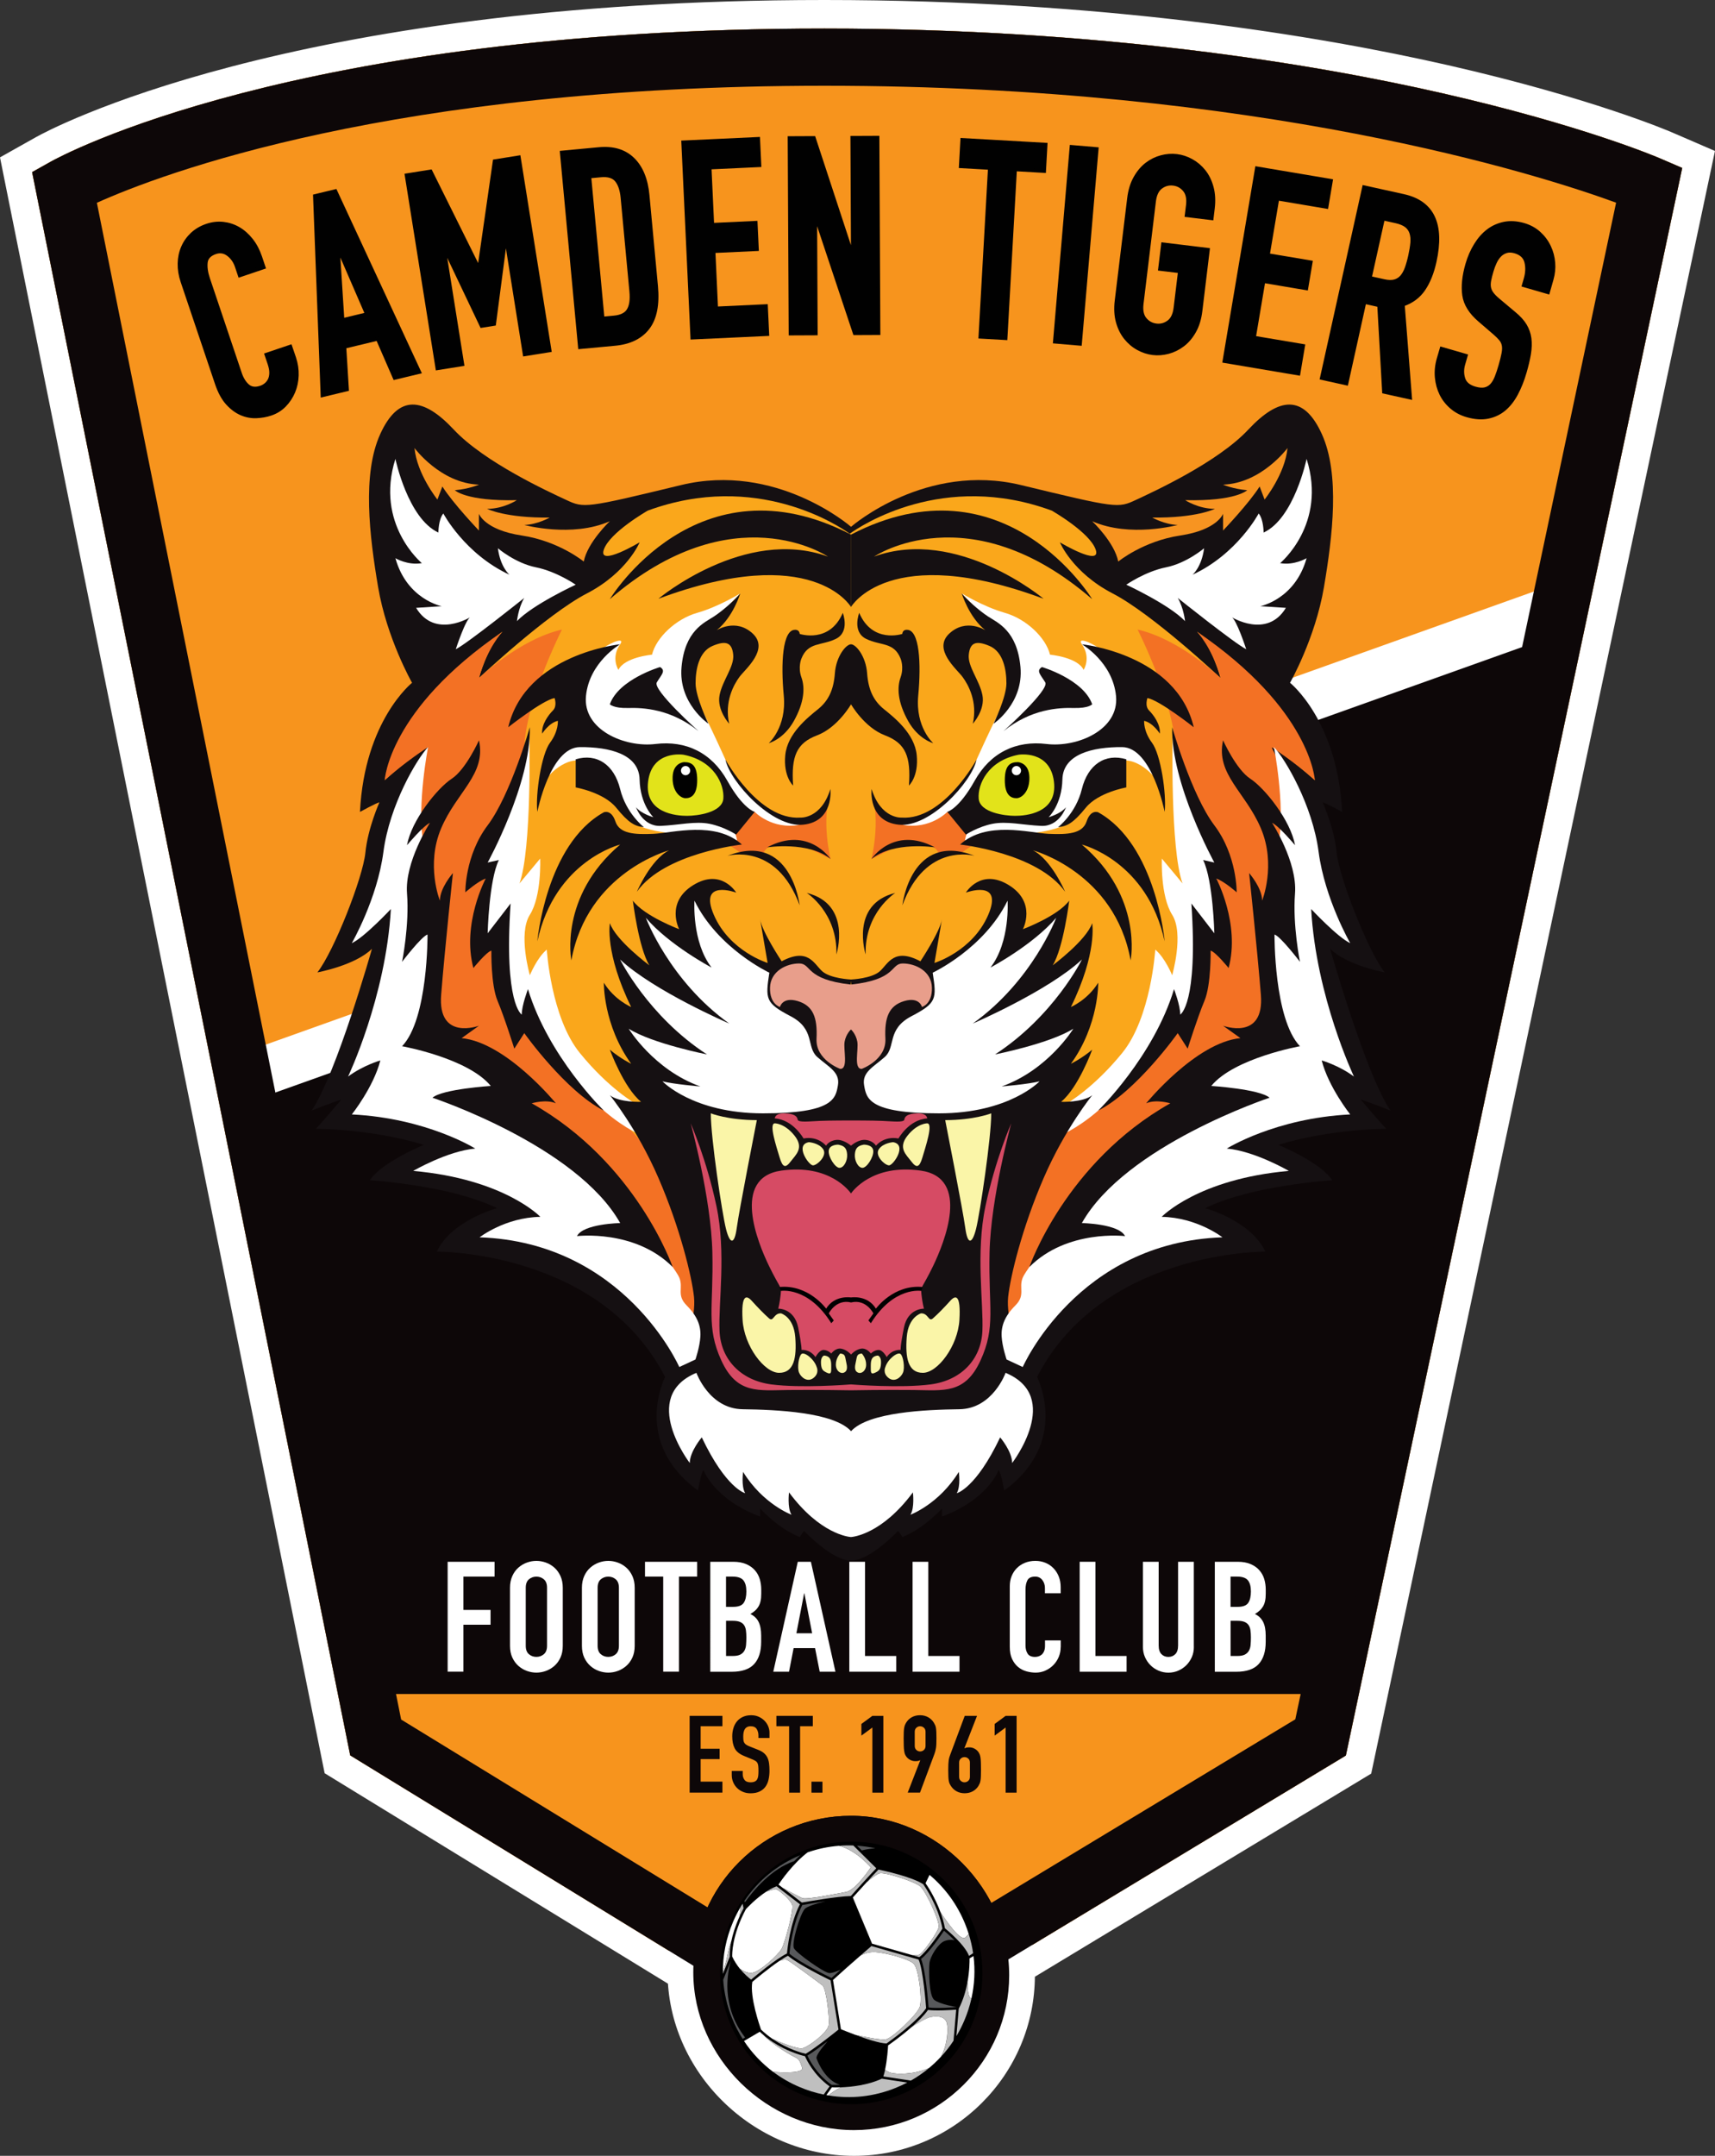 <?xml version="1.0" encoding="UTF-8"?>
<svg xmlns="http://www.w3.org/2000/svg" xmlns:xlink="http://www.w3.org/1999/xlink" version="1.1" x="0px" y="0px" viewBox="0 0 457.63 574.92" style="enable-background:new 0 0 457.63 574.92;" xml:space="preserve">
<rect x="0" y="0" width="457.63" height="574.92" fill="#333333" stroke="none"/>
<style type="text/css">
	.st0{fill:#0D0708;}
	.st1{fill:#FFFFFF;}
	.st2{fill:#F7941D;}
	.st3{fill:#151012;}
	.st4{fill:#FAA71B;}
	.st5{fill:#F37124;}
	.st6{fill:#F79421;}
	.st7{fill:#E2E31A;}
	.st8{fill:#010101;}
	.st9{fill:#FAF5A8;}
	.st10{fill:#E89E8B;}
	.st11{fill:#D64B64;}
	.st12{fill:#BFBFBF;}
	.st13{fill:#58595B;}
	.st14{fill:#010101;stroke:#010101;stroke-miterlimit:10;}
</style>
<g id="Layer_2">
</g>
<g id="Layer_1">
	<g id="XMLID_30_">
		<g id="XMLID_35_">
			<path id="XMLID_39_" class="st0" d="M225.34,548.93l-131.89-80.8L8.57,45.9l4.87-2.73C16.01,41.72,78.31,7.62,220,7.62     c73.71,0,130.27,9.36,164.73,17.22c37.61,8.57,57.55,17.1,58.38,17.46l5.77,2.49l-89.75,423.38L225.34,548.93z"></path>
			<path id="XMLID_34_" class="st1" d="M220,7.62c73.71,0,130.27,9.36,164.73,17.22c37.61,8.57,57.55,17.1,58.38,17.46l5.77,2.49     l-89.75,423.38l-133.78,80.75l-131.89-80.8L8.57,45.9l4.87-2.73C16.01,41.72,78.31,7.62,220,7.62 M220,0     C76.34,0,12.35,35.03,9.7,36.52l-4.87,2.73L0,41.97l1.09,5.43l84.88,422.23l0.66,3.26l2.84,1.74l131.89,80.8l3.95,2.42l3.97-2.4     l133.78-80.75l2.83-1.71l0.69-3.24l89.75-423.39l1.29-6.1l-5.73-2.48l-5.77-2.49c-0.86-0.37-21.48-9.19-59.71-17.9     C351.58,9.47,294.42,0,220,0L220,0z"></path>
		</g>
		<path id="XMLID_573_" class="st2" d="M225.34,548.93l-131.89-80.8L8.57,45.9l4.87-2.73C16.01,41.72,78.31,7.62,220,7.62    c73.71,0,130.27,9.36,164.73,17.22c37.61,8.57,57.55,17.1,58.38,17.46l5.77,2.49l-89.75,423.38L225.34,548.93z"></path>
		<polygon id="XMLID_956_" class="st1" points="64.48,280.88 419.03,154.27 356.03,438.06 96.77,438.06   "></polygon>
		<g id="XMLID_32_">
			<path id="XMLID_28_" class="st0" d="M227.89,568.06c-23.25,0-42.89-19.28-42.89-42.08c0-23.02,18.88-41.74,42.09-41.74     c22.87,0,42.2,19.48,42.2,42.54C269.29,549.54,250.71,568.06,227.89,568.06z"></path>
			<path id="XMLID_29_" class="st1" d="M273.09,509.92c1.97,5.29,3.06,10.97,3.06,16.86c0,26.55-21.65,48.15-48.26,48.15     c-26.97,0-49.75-22.42-49.75-48.95c0-5.15,0.81-10.12,2.31-14.78 M227.09,491.09c-19.42,0-35.23,15.65-35.23,34.88     c0,19.09,16.5,35.22,36.03,35.22c19.04,0,34.54-15.44,34.54-34.42C262.43,507.43,246.25,491.09,227.09,491.09z"></path>
		</g>
		<path id="XMLID_570_" class="st0" d="M225.34,548.93l-131.89-80.8L8.57,45.9l4.87-2.73C16.01,41.72,78.31,7.62,220,7.62    c73.71,0,130.27,9.36,164.73,17.22c37.61,8.57,57.55,17.1,58.38,17.46l5.77,2.49l-89.75,423.38L225.34,548.93z M107.04,458.57    l118.37,72.51l120.23-72.57l85.6-404.46C410.7,46.56,336.58,22.87,220,22.87c-115.33,0-177.08,23.53-194.15,31.21L107.04,458.57z"></path>
		<path id="XMLID_514_" class="st0" d="M227.89,568.06c-23.25,0-42.89-19.28-42.89-42.08c0-23.02,18.88-41.74,42.09-41.74    c22.87,0,42.2,19.48,42.2,42.54C269.29,549.54,250.71,568.06,227.89,568.06z"></path>
		<polygon id="XMLID_568_" class="st0" points="64.48,294.57 419.03,167.97 356.03,451.76 96.77,451.76   "></polygon>
		<g id="XMLID_99_">
			<path id="XMLID_100_" class="st0" d="M184.02,457.59h8.75v2.76h-5.81v6.01h5.06v2.76h-5.06v6.01h5.81v2.93h-8.75V457.59z"></path>
			<path id="XMLID_102_" class="st0" d="M205.31,463.49h-2.93v-0.66c0-0.67-0.16-1.25-0.47-1.74c-0.32-0.49-0.85-0.73-1.6-0.73     c-0.4,0-0.73,0.08-0.99,0.23c-0.26,0.15-0.46,0.35-0.6,0.59c-0.14,0.24-0.24,0.52-0.3,0.83c-0.06,0.32-0.09,0.65-0.09,0.99     c0,0.4,0.01,0.74,0.04,1.02c0.03,0.28,0.1,0.52,0.22,0.72s0.28,0.38,0.5,0.53c0.22,0.15,0.52,0.31,0.91,0.46l2.24,0.89     c0.65,0.25,1.18,0.54,1.58,0.88s0.71,0.73,0.94,1.18c0.22,0.45,0.37,0.97,0.45,1.55c0.08,0.59,0.12,1.25,0.12,2     c0,0.86-0.09,1.66-0.26,2.4c-0.17,0.74-0.46,1.37-0.85,1.9c-0.39,0.53-0.92,0.94-1.57,1.25c-0.65,0.31-1.45,0.46-2.39,0.46     c-0.71,0-1.37-0.12-1.98-0.37s-1.14-0.59-1.58-1.02c-0.44-0.43-0.79-0.94-1.05-1.54s-0.39-1.24-0.39-1.93v-1.09h2.93v0.92     c0,0.54,0.16,1.02,0.47,1.45c0.32,0.43,0.85,0.65,1.6,0.65c0.5,0,0.89-0.07,1.17-0.22c0.28-0.14,0.49-0.34,0.63-0.6     c0.14-0.26,0.23-0.58,0.27-0.96s0.06-0.81,0.06-1.27c0-0.54-0.02-0.98-0.06-1.32c-0.04-0.34-0.12-0.62-0.24-0.83     c-0.12-0.21-0.3-0.38-0.52-0.52c-0.22-0.13-0.51-0.28-0.88-0.43l-2.1-0.86c-1.27-0.52-2.11-1.2-2.55-2.06s-0.65-1.92-0.65-3.21     c0-0.77,0.11-1.5,0.32-2.19s0.52-1.28,0.94-1.78c0.41-0.5,0.94-0.9,1.57-1.19c0.63-0.3,1.37-0.45,2.22-0.45     c0.73,0,1.4,0.13,2,0.4c0.6,0.27,1.12,0.62,1.55,1.06s0.76,0.93,0.99,1.48s0.35,1.11,0.35,1.68V463.49z"></path>
			<path id="XMLID_104_" class="st0" d="M210.57,460.35h-3.4v-2.76h9.72v2.76h-3.39v17.72h-2.93V460.35z"></path>
			<path id="XMLID_106_" class="st0" d="M216.53,475.14h2.93v2.93h-2.93V475.14z"></path>
			<path id="XMLID_108_" class="st0" d="M232.78,460.7l-2.93,2.16v-3.11l2.93-2.16h2.93v20.48h-2.93V460.7z"></path>
			<path id="XMLID_110_" class="st0" d="M245.55,469.47l-0.06-0.06c-0.1,0.08-0.24,0.14-0.45,0.19c-0.2,0.05-0.47,0.07-0.79,0.07     c-0.52,0-1-0.12-1.44-0.37c-0.44-0.25-0.79-0.57-1.04-0.95c-0.13-0.19-0.24-0.4-0.32-0.62s-0.14-0.5-0.19-0.85     c-0.05-0.35-0.08-0.78-0.1-1.31c-0.02-0.53-0.03-1.19-0.03-2c0-0.67,0.01-1.22,0.03-1.65s0.05-0.8,0.1-1.09     c0.05-0.3,0.12-0.55,0.2-0.76s0.2-0.43,0.33-0.66c0.38-0.63,0.9-1.12,1.54-1.47c0.64-0.35,1.37-0.52,2.17-0.52     c0.81,0,1.52,0.18,2.16,0.53c0.63,0.35,1.14,0.84,1.52,1.45c0.13,0.23,0.25,0.45,0.35,0.66c0.1,0.21,0.17,0.46,0.22,0.76     c0.05,0.3,0.08,0.66,0.1,1.09s0.03,0.98,0.03,1.65c0,0.63-0.01,1.16-0.03,1.57c-0.02,0.41-0.05,0.77-0.1,1.06     c-0.05,0.3-0.11,0.57-0.17,0.81c-0.07,0.24-0.15,0.49-0.24,0.76l-3.85,10.3h-3.28L245.55,469.47z M244.09,465.62     c0,0.44,0.14,0.8,0.43,1.06c0.29,0.27,0.62,0.4,1.01,0.4c0.38,0,0.72-0.13,1.01-0.4c0.29-0.27,0.43-0.62,0.43-1.06v-3.8     c0-0.44-0.14-0.8-0.43-1.06s-0.62-0.4-1.01-0.4c-0.38,0-0.72,0.13-1.01,0.4c-0.29,0.27-0.43,0.62-0.43,1.06V465.62z"></path>
			<path id="XMLID_113_" class="st0" d="M257.35,466.19l0.06,0.06c0.1-0.08,0.24-0.14,0.45-0.19c0.2-0.05,0.46-0.07,0.79-0.07     c0.52,0,1,0.12,1.44,0.37c0.44,0.25,0.79,0.57,1.04,0.95c0.13,0.21,0.24,0.42,0.32,0.63c0.08,0.21,0.14,0.49,0.19,0.83     c0.05,0.34,0.08,0.78,0.1,1.31c0.02,0.53,0.03,1.19,0.03,2c0,0.67-0.01,1.22-0.03,1.65c-0.02,0.43-0.05,0.8-0.1,1.09     c-0.05,0.3-0.12,0.55-0.2,0.76c-0.09,0.21-0.2,0.43-0.33,0.66c-0.38,0.63-0.9,1.12-1.54,1.47c-0.64,0.35-1.37,0.52-2.17,0.52     c-0.81,0-1.52-0.18-2.16-0.53s-1.14-0.84-1.52-1.45c-0.15-0.23-0.27-0.45-0.36-0.66s-0.15-0.46-0.2-0.76     c-0.05-0.3-0.08-0.66-0.1-1.09c-0.02-0.43-0.03-0.98-0.03-1.65c0-0.63,0.01-1.16,0.03-1.57c0.02-0.41,0.05-0.77,0.09-1.06     c0.04-0.3,0.1-0.57,0.17-0.81c0.08-0.24,0.16-0.49,0.26-0.76l3.85-10.3h3.28L257.35,466.19z M258.81,470.05     c0-0.44-0.14-0.8-0.43-1.06s-0.62-0.4-1.01-0.4c-0.38,0-0.72,0.13-1.01,0.4c-0.29,0.27-0.43,0.62-0.43,1.06v3.8     c0,0.44,0.14,0.8,0.43,1.06c0.29,0.27,0.62,0.4,1.01,0.4c0.38,0,0.72-0.13,1.01-0.4s0.43-0.62,0.43-1.06V470.05z"></path>
			<path id="XMLID_116_" class="st0" d="M268.34,460.7l-2.93,2.16v-3.11l2.93-2.16h2.93v20.48h-2.93V460.7z"></path>
		</g>
		<g id="XMLID_709_">
			<path id="XMLID_783_" class="st3" d="M363.1,293.24c1.82,0.5,7.94,2.93,7.94,2.93c-6.62-9.65-16.11-43.14-16.11-43.14     c4.54,4.46,14.56,6.29,14.56,6.29c-4.41-5.63-12.14-25.27-12.8-31.88c-0.66-6.62-3.75-13.46-3.75-13.46     c0.77,0.11,5.19,2.54,5.19,2.54c-1.21-24.38-13.9-34.43-13.9-34.43s6.73-11.81,9.05-25.49c2.32-13.68,4.3-30.12-0.55-40.82     c-4.85-10.7-11.47-9.93-19.64-1.21c-8.16,8.72-25.27,16.55-30.01,18.76c-4.74,2.21-5.08,2.21-30.63-3.97     c-25.31-6.12-44.98,10.79-45.36,11.13c-0.38-0.33-20.06-17.25-45.36-11.13c-25.56,6.18-25.89,6.18-30.63,3.97     c-4.74-2.21-21.84-10.04-30.01-18.76c-8.16-8.72-14.78-9.49-19.64,1.21c-4.85,10.7-2.87,27.14-0.55,40.82     c2.32,13.68,9.05,25.49,9.05,25.49s-12.69,10.05-13.9,34.43c0,0,4.41-2.43,5.19-2.54c0,0-3.09,6.84-3.75,13.46     c-0.66,6.62-8.38,26.26-12.8,31.88c0,0,10.03-1.83,14.56-6.29c0,0-9.49,33.5-16.11,43.14c0,0,6.12-2.43,7.94-2.93     c0,0-5.3,6.29-6.79,7.78c0,0,14.89,0,28.8,4.3c0,0-11.09,4.47-14.4,9.43c0,0,21.51,1.32,33.93,7.45c0,0-12.25,3.31-16.05,11.58     c0,0,43.52-0.33,60.9,33.43c0,0-8.94,17.38,8.77,30.28c0,0,0.83-4.8,1.49-5.46c0,0,2.73,7.78,15.1,12.41v-2.15     c0,0,4.76,5.3,10.55,7.61l1.16-1.65c0,0,7.41,7.91,12.54,7.94v0c0.01,0,0.01,0,0.02,0c0.01,0,0.01,0,0.02,0v0     c5.13-0.04,12.54-7.94,12.54-7.94l1.16,1.65c5.79-2.32,10.55-7.61,10.55-7.61v2.15c12.37-4.63,15.1-12.41,15.1-12.41     c0.66,0.66,1.49,5.46,1.49,5.46c17.71-12.91,8.77-30.28,8.77-30.28c17.38-33.76,60.9-33.43,60.9-33.43     c-3.81-8.27-16.05-11.58-16.05-11.58c12.41-6.12,33.93-7.45,33.93-7.45c-3.31-4.96-14.4-9.43-14.4-9.43     c13.9-4.3,28.8-4.3,28.8-4.3C368.39,299.52,363.1,293.24,363.1,293.24z"></path>
			<path id="XMLID_782_" class="st4" d="M339.27,199.24c2.65,0.83,11.58,8.82,11.58,8.82c-4.8-20.47-31.44-39.6-31.44-39.6     c4.01,3.8,6.29,12.36,6.29,12.36s-18.04-16.99-28.8-22.56c-10.76-5.57-14.08-13.63-14.08-13.63s11.1,6.62,9.57,1.99     c-1.53-4.63-11.74-10.45-11.74-10.45c-28.93-10.63-50.92,4.02-53.9,6.16c-2.98-2.14-24.97-16.79-53.9-6.16     c0,0-10.21,5.81-11.74,10.45c-1.53,4.63,9.57-1.99,9.57-1.99s-3.32,8.05-14.08,13.63c-10.76,5.57-28.8,22.56-28.8,22.56     s2.28-8.56,6.29-12.36c0,0-26.64,19.13-31.44,39.6c0,0,8.94-7.99,11.58-8.82c0,0-3.38,16.51-0.12,35.15s-1.04,40.65-1.04,40.65     s25.65,10.76,25.65,15.89c0,5.13,7.87,11.75,7.87,11.75l20.76,19.53l12.13,16.38c0,0,2.05,1.64,2.18,4.47     c0.13,2.83,0.69,5.34,3.95,8.13l41.14-79.45l41.14,79.45c3.26-2.79,3.81-5.3,3.95-8.13c0.13-2.83,2.18-4.47,2.18-4.47     l12.13-16.38l20.76-19.53c0,0,7.87-6.62,7.87-11.75c0-5.13,25.65-15.89,25.65-15.89s-4.3-22.01-1.04-40.65     S339.27,199.24,339.27,199.24z"></path>
			<path id="XMLID_781_" class="st5" d="M127.81,180.81c0,0,10.67-10.28,22.14-12.92c0,0-10.18,20.18-10.03,32.27     c0.15,12.09-5.42,34.92-5.42,34.92l1.02,22.78l9.94,18.92l29.53,31.83l13.54,35.03l-3.63,11.58l-36.72-32.77l-38.72-38.39     l-2.17-71.2l6.95-13.63c0,0-6.11,3.93-11.58,8.82c0,0,0.92-18.78,31.44-39.6C134.09,168.46,130.03,172.7,127.81,180.81z"></path>
			<path id="XMLID_780_" class="st5" d="M325.7,180.81c0,0-10.67-10.28-22.14-12.92c0,0,10.18,20.18,10.03,32.27     c-0.15,12.09,5.42,34.92,5.42,34.92l-1.02,22.78l-9.94,18.92l-29.53,31.83l-13.54,35.03l3.63,11.58l36.72-32.77l38.72-38.39     l2.17-71.2l-6.95-13.63c0,0,6.11,3.93,11.58,8.82c0,0-0.92-18.78-31.44-39.6C319.41,168.46,323.47,172.7,325.7,180.81z"></path>
			<path id="XMLID_779_" class="st1" d="M141.27,196.09c0,0,0.66,30.45-2.65,39.5l5.52-6.62c0,0,0.44,9.93-2.76,15     c-3.2,5.08,0.01,16.11,0.01,16.11s1.87-4.63,4.51-6.84c0,0,1.1,18.09,8.83,27.58c7.72,9.49,14.78,13.46,14.78,13.46l4.85,9.71     c0,0-11.47-2.65-23.39-18.98c-11.92-16.33-14.34-10.37-15.45-16.99c-1.1-6.62-2.65-17.98-2.65-17.98l-5.08,0.99l1.99-18.54     l-1.99-2.21C127.81,230.29,140.38,206.24,141.27,196.09z"></path>
			<path id="XMLID_778_" class="st1" d="M312.9,196.09c0,0-0.66,30.45,2.65,39.5l-5.52-6.62c0,0-0.44,9.93,2.76,15     c3.2,5.08-0.01,16.11-0.01,16.11s-1.87-4.63-4.51-6.84c0,0-1.1,18.09-8.83,27.58s-14.78,13.46-14.78,13.46l-4.85,9.71     c0,0,11.47-2.65,23.39-18.98c11.92-16.33,14.34-10.37,15.45-16.99c1.1-6.62,2.65-17.98,2.65-17.98l5.08,0.99l-1.99-18.54     l1.99-2.21C326.36,230.29,313.78,206.24,312.9,196.09z"></path>
			<path id="XMLID_777_" class="st3" d="M291.44,279.94c-2.92,2.43-5.68,3.75-5.68,3.75c7.5-10.37,7.29-21.62,7.29-21.62     c-2.86,4.63-7.29,6.48-7.29,6.48c7.1-14.49,5.68-22.36,5.68-22.36c-1.6,4.63-10.54,11.25-10.54,11.25     c2.87-4.63,4.41-17.25,4.41-17.25c-3.09,4.15-12.36,7.61-12.36,7.61s3.75-7.12-3.75-11.75c-7.5-4.63-11.47,1.99-11.47,1.99     s10.15-3.75,5.96,5.96c-4.19,9.71-14.34,12.8-14.34,12.8c0.47-2.62,2-11.72,2-11.72c-0.43,3.29-5.75,11.28-5.75,11.28     c-7.06-3.75-8.61,0.66-10.81,2.65c-2.17,1.95-7.51,2.2-7.7,2.21c-0.19-0.01-5.54-0.26-7.7-2.21c-2.21-1.99-3.75-6.4-10.81-2.65     c0,0-5.32-7.99-5.75-11.28c0,0,1.53,9.1,2,11.72c0,0-10.15-3.09-14.34-12.8c-4.19-9.71,5.96-5.96,5.96-5.96     s-3.97-6.62-11.47-1.99c-7.5,4.63-3.75,11.75-3.75,11.75s-9.27-3.46-12.36-7.61c0,0,1.54,12.62,4.41,17.25     c0,0-8.94-6.62-10.54-11.25c0,0-1.42,7.88,5.68,22.36c0,0-4.44-1.84-7.29-6.48c0,0-0.21,11.25,7.29,21.62     c0,0-2.76-1.32-5.68-3.75c0,0,3.7,10.15,8.33,13.9c0,0-5.85,0.22-8.33-1.77c0,0,7.23,8.83,12.96,22.07     c5.74,13.24,8.91,26.25,9.49,31.77c0.58,5.52-2.65,11.47,0.66,20.19c3.31,8.72,8.27,13.57,8.27,13.57l32.44,1.99v-9.49v-4.63     c0,0-19.99,3.31-23.73-0.44c-3.74-3.75-7.79-5.74-8.55-24.05c-0.77-18.31,18.79-18.16,18.04-29.13l10.49-27.87l-1.66-17.5     c0,0-15.07-5.24-9.97-8.33c5.01-3.03,15.54,9.64,15.92,1.43c0.38,8.21,10.91-4.46,15.92-1.43c5.1,3.09-9.97,8.33-9.97,8.33     l-1.66,17.5l10.49,27.87c-0.74,10.96,18.81,10.81,18.04,29.13c-0.77,18.31-4.81,20.3-8.55,24.05     c-3.74,3.75-23.73,0.44-23.73,0.44v4.63v9.49l32.44-1.99c0,0,4.96-4.85,8.27-13.57c3.31-8.72,0.08-14.67,0.66-20.19     c0.58-5.52,3.75-18.54,9.49-31.77c5.74-13.24,12.96-22.07,12.96-22.07c-2.48,1.99-8.33,1.77-8.33,1.77     C287.74,290.09,291.44,279.94,291.44,279.94z"></path>
			<path id="XMLID_776_" class="st5" d="M194.11,225l3.25,2.25l6.39,0.79c0,0-0.66-3.92,9.64-3.04l8.24,4.08c0,0-2.55-10.16,0-17.77     c0,0-0.5,7.45-8.24,7.78c-7.74,0.33-11.99-4.14-11.99-4.14l-5.59,4.3L194.11,225z"></path>
			<path id="XMLID_775_" class="st3" d="M224.89,163.44c0,0,1.99,5.08-1.88,6.95s-7.39,0.77-9.16,5.24c0,0-0.99,2.26,0,5.02     c0.99,2.76,0.77,6.62-1.99,11.58c-2.76,4.96-6.73,5.96-6.73,5.96s4.81-4.19,4.01-12.69c-0.81-8.5-0.37-17.65,3.05-17.54     c0,0,1.1-0.11,1.21,1.1C213.42,169.06,221.36,171.71,224.89,163.44z"></path>
			<path id="XMLID_774_" class="st3" d="M227.1,161.89c0,0-10.17-17.58-51.41-2.21c0,0,23.06-19.31,45.23-11.25     c0,0-25.26-17.1-58.2,11.36c0,0,23.33-38.5,64.38-17.21V161.89z"></path>
			<path id="XMLID_773_" class="st1" d="M213.38,219.97c0,0-13.09-2.59-19.8-17.39c-6.7-14.79-6.79-13.76-8.86-18.01     s4.58-17.63,7.39-20.64c2.8-3.02,5.43-5.69,5.43-5.69s-5.74,3.55-11.49,5.19c-5.75,1.63-10.96,6.63-12.07,11.16     c0,0-7.35,0.66-8.96,4.05c0,0-2.09-3.18,0.46-6.82c2.56-3.64-12.24,3.52-12.34,11.73s-3.86,14.8-4.15,15.27     c-0.28,0.47-2.4,7.92-2.4,7.92s6.83-8.04,13.14-1.23c6.31,6.81,5.72,12.65,11.48,15c5.77,2.35,19.06,2.44,19.06,2.44l6.34,1.2     c0,0,0.35,0.2-0.97-3.56l2.92-4.08h2.81C201.39,216.51,205.93,221.33,213.38,219.97z"></path>
			<path id="XMLID_772_" class="st1" d="M181.26,364.56c0,0-14.56-33.26-53.29-34.59c0,0,6.79-5.3,16.22-5.46     c0,0-9.6-10.09-33.93-12.25c0,0,9.1-5.3,16.55-5.96c0,0-12.91-8.11-32.93-9.1c0,0,5.79-7.28,7.61-14.4c0,0-4.63,1.32-8.61,4.3     c0,0,10.09-21.18,11.42-44.68c0,0-7.12,7.61-10.43,9.1c0,0,6.79-11.75,8.44-24.33c1.65-12.58,8.94-24.82,11.92-27.97     c0,0-2.98,15.23-1.32,25.15c0,0,3.48,27.64,3.48,33.93c0,6.29-1.49,16.38-1.49,16.38l18.87,11.58l3.31,10.76l30.28,25.15     c0,0,12.74,15.72,13.9,18.54c1.16,2.81-0.83,4.63,1.99,7.45s3.81,5.46,3.64,8.27s-1.32,6.12-1.32,6.12L181.26,364.56z"></path>
			<path id="XMLID_771_" class="st1" d="M153.62,155.93c0,0-11.47,5.3-15.67,9.71c0,0,0.35-3.53,1.94-6.18     c0,0-15.18,12.14-18.27,13.68c0,0,2.65-8.16,3.97-8.61c0,0-9.49,5.96-14.56-2.43l6.84-0.44c0,0-9.27-1.77-12.36-12.8     c0,0,3.31,1.99,7.06,1.32c0,0-12.58-10.37-7.06-27.8c0,0,3.31,15.89,11.47,19.64c0,0,0-3.53,1.32-5.08c0,0,5.7,10.79,17.65,16.33     c0,0-2.43-1.99-3.09-7.06c0,0,4.63,3.97,10.15,5.08S153.62,155.93,153.62,155.93z"></path>
			<path id="XMLID_770_" class="st1" d="M176.77,288.37c0,0,8.08,8.54,26.84,8.54s19.37-3.96,19.98-7.47     c0.61-3.51-2.44-4.86-5.49-7.54c-3.05-2.68-0.46-7.41-7.17-10.91c-6.71-3.51-6.71-4.57-5.64-11.59c0,0-13.72-6.4-19.98-19.21     c0,0-0.76,10.98,4.57,17.84c0,0-11.28-5.95-17.54-13.27c0,0,6.25,16.77,22.26,28.21c0,0-20.13-8.69-29.13-17.08     c0,0,7.47,15.1,23.18,25.31c0,0-14.64-2.9-20.89-6.86c0,0,6.7,10.98,19.13,15.4C186.9,289.74,179.66,289.13,176.77,288.37z"></path>
			<path id="XMLID_769_" class="st6" d="M162.72,139c0,0-5.96,5.63-6.95,10.76c0,0-6.62-5.46-16.55-6.95     c-9.93-1.49-11.42-5.79-11.42-5.79v4.47c0,0-6.95-7.28-9.76-11.75c0,0-0.99,2.65-1.32,3.48c0,0-5.46-6.79-6.12-13.74     c0,0,6.95,9.43,17.21,9.76c0,0-2.65,1.17-6.45,1.49c0,0,2.98,2.98,16.55,2.65c0,0-3.48,2.32-7.94,2.32c0,0,4.96,2.48,16.71,2.32     c0,0-3.13,1.82-6.78,1.99C139.9,139.99,152.63,143.47,162.72,139z"></path>
			<path id="XMLID_768_" class="st3" d="M161.11,296.17c0,0-14.77-14.35-20.23-32.39c0,0-1.69,4.43-1.65,6.79     c0,0-4.8-2.65-2.98-29.62l-6.12,7.94c0,0,0.33-14.07,2.98-19.53l-2.98,0.66c0,0,11.58-21.02,11.25-36.08     c0,0-5.13,18.04-11.25,26.15c-6.12,8.11-5.96,17.87-5.96,17.87s3.27-2.91,5.43-3.66c0,0-6.43,12.1-3.28,23.85     c0,0,3.48-4.3,4.8-4.63c0,0-0.17,9.1,1.65,13.4s4.47,12.74,4.47,12.74l2.66-4.14C139.9,275.53,150.89,290.99,161.11,296.17z"></path>
			<path id="XMLID_767_" class="st3" d="M197.97,225.22c0,0-20.68,2.21-28.02,12.58c0,0,3.7-8.61,8.58-11.03     c0,0-21.82,5.81-26.07,29.35c0,0-3.37-16.99,13.02-30.89c0,0-17.42,4.27-22.1,25.82c0,0,2.27-25.82,17.73-34.42     c0,0,2-0.88,3.1,2.43c1.1,3.31,5.08,3.53,10.15,3.31S190.91,218.82,197.97,225.22z"></path>
			<path id="XMLID_766_" class="st3" d="M143.38,216.51c0,0,3.4-17.21,11.34-17.27c7.94-0.06,15.8,1.88,15.95,8.63     s3.68,10.07,3.68,10.07s-3.2-0.88-4.63-2.65c0,0,1.77,5.19,6.62,4.96c4.85-0.22,9.16-1.32,13.02-0.55     c3.86,0.77,7.06,2.87,7.06,2.87l4.96-6.06c0,0-3.1-0.78-7.29-8.28s-11.03-10.81-19.19-9.82s-19.42-3.75-18.54-12.8     c0.88-9.05,9.1-13.79,9.1-13.79s-25.21,2.54-29.84,22.12c0,0,9.16-7.23,12.36-7.78c0,0,0.77,2.1-0.44,3.31     c-1.21,1.21-3.09,3.75-2.87,6.18c0,0,1.77-2.87,4.19-3.42c0,0,0.22,2.76-2.1,5.85C144.47,201.17,142.85,211.77,143.38,216.51z"></path>
			<path id="XMLID_765_" class="st3" d="M153.62,202.49v7.5c0,0,7.5,1.32,10.81,5.41c3.31,4.08,4.96,4.96,7.39,5.19     c0,0-4.75-3.64-6.34-10.15C163.88,203.93,159.27,200.8,153.62,202.49z"></path>
			<path id="XMLID_764_" class="st3" d="M176.13,177.89c0,0-11.06,3.27-13.4,9.93c0,0,0.94,1.1,4.91,0.99     c3.97-0.11,11.36,0.22,18.76,6.18c0,0-12.36-11.03-11.14-13.02C176.46,179.98,177.78,178.88,176.13,177.89z"></path>
			<path id="XMLID_763_" class="st3" d="M194.57,193c0,0-3.33-3.64-2.56-7.61c0.77-3.97,3.97-7.61,3.64-10.81     c-0.33-3.2-1.88-3.86-5.52-2.32s-4.52,6.26-4.52,9.97s3.42,10.77,3.42,10.77s-8.05-5.41-7.17-15.11     c0.88-9.71,6.07-11.81,8.61-13.46c2.54-1.65,6.07-4.85,7.06-6.18c0,0-1.88,6.29-6.29,9.82c0,0,5.08-3.31,9.6,0.88     c4.52,4.19-1.99,9.49-3.53,11.58S193.27,187.16,194.57,193z"></path>
			<path id="XMLID_762_" class="st3" d="M221.58,210.41c0,0,1.04,8.67-7.26,9.52s-19.51-11.41-20.74-17.35     c0,0,8.86,16.21,19.98,15.46C213.57,218.05,219.13,218.43,221.58,210.41z"></path>
			<path id="XMLID_761_" class="st3" d="M215.28,238.13c0,0,8.19,5.18,7.91,16.4C223.18,254.53,227.45,241.14,215.28,238.13z"></path>
			<path id="XMLID_760_" class="st3" d="M194.11,228.23c0,0,13.05-3.77,19.27,13.2C213.38,241.43,211.13,221.63,194.11,228.23z"></path>
			<path id="XMLID_759_" class="st3" d="M204.71,225.97c0,0,11.02-1.7,16.92,3.11C221.62,229.08,215.74,220.12,204.71,225.97z"></path>
			<path id="XMLID_758_" class="st7" d="M182.37,201.27c0,0-8.38-1.34-9.43,7.16c-1.05,8.5,7.64,9.14,10.37,9.14     s9.43-0.85,9.71-4.62C193.3,209.19,190.57,202.87,182.37,201.27z"></path>
			<path id="XMLID_757_" class="st8" d="M182.55,203.25c0,0-2.94,0.09-3.07,3.96c-0.13,3.86,2.06,5.66,3.46,5.66     c1.4,0,3.1-0.75,3.1-4.81S184.53,203.25,182.55,203.25z"></path>
			<circle id="XMLID_756_" class="st1" cx="182.94" cy="205.51" r="1.23"></circle>
			<path id="XMLID_755_" class="st9" d="M208.4,350.25c0,0,3.39,0.91,3.81,6.37c0.41,5.46-0.33,9.49-4.3,9.49s-9.35-7.17-9.76-14.12     c-0.41-6.95,1.08-6.62,2.48-5.05c1.41,1.57,3.34,3.56,4.57,4.63C206.41,352.65,206.41,350.17,208.4,350.25z"></path>
			<path id="XMLID_754_" class="st9" d="M217.92,364.56c0,0,0.81,1.59-0.83,2.9s-3.39-0.17-3.89-1.45c-0.5-1.28-0.08-4.26,0.66-4.92     C214.61,360.43,217.25,362.41,217.92,364.56z"></path>
			<path id="XMLID_753_" class="st9" d="M219.9,361.5c0,0-0.91,0.25-0.83,1.99c0.08,1.74,0.5,2.1,1.65,2.62     c1.16,0.52,1.08-0.25,1.08-1.64S221.8,361.67,219.9,361.5z"></path>
			<path id="XMLID_752_" class="st9" d="M224.2,360.96c0,0-1.16,1.18-1.16,2.93s1.24,2.44,1.99,2.22c0.74-0.22,1.24-0.83,0.83-2.55     C225.45,361.83,225.69,361.08,224.2,360.96z"></path>
			<path id="XMLID_751_" class="st9" d="M223.66,305.26c0,0-2.35-0.06-2.52,1.6c-0.17,1.65,1.71,4.58,2.87,4.58     c1.16,0,2.15-1.87,2.04-3.55C225.94,306.2,225.3,305.54,223.66,305.26z"></path>
			<path id="XMLID_750_" class="st9" d="M215.85,304.6c0,0,2.65,0.17,3.81,1.88c1.16,1.71-1.6,4.3-2.73,4.3     S211.99,305.26,215.85,304.6z"></path>
			<path id="XMLID_749_" class="st9" d="M206.75,299.58c0,0,2.59-0.06,5.24,3.25c2.65,3.31,0.39,5.08-0.99,6.9s-2.15,1.71-2.98-1.1     S205.09,299.58,206.75,299.58z"></path>
			<path id="XMLID_748_" class="st9" d="M201.95,298.72c0,0-4.74,24.13-5.35,28.71c-0.61,4.58-1.82,4.45-2.87,0.33     s-4.08-24.46-4.06-30.85C189.67,296.91,194.16,298.7,201.95,298.72z"></path>
			<path id="XMLID_747_" class="st5" d="M260.06,225l-3.25,2.25l-6.39,0.79c0,0,0.66-3.92-9.64-3.04l-8.24,4.08     c0,0,2.55-10.16,0-17.77c0,0,0.5,7.45,8.24,7.78c7.74,0.33,11.99-4.14,11.99-4.14l5.59,4.3L260.06,225z"></path>
			<path id="XMLID_746_" class="st3" d="M244.62,201.39c-0.55-5.74-5.99-10.04-8.73-12.25c-2.74-2.21-4.18-5.08-4.51-9.6     c-0.33-4.52-2.98-7.72-4.3-7.72s-3.97,3.2-4.3,7.72c-0.33,4.52-1.77,7.39-4.51,9.6c-2.74,2.21-8.18,6.51-8.73,12.25     c-0.55,5.74,2.1,8.11,2.1,8.11c-0.55-7.78,0.88-11.31,6.4-13.4c5.52-2.1,9.05-8.27,9.05-8.27s3.53,6.18,9.05,8.27     c5.52,2.1,6.95,5.63,6.4,13.4C242.53,209.5,245.18,207.13,244.62,201.39z"></path>
			<path id="XMLID_745_" class="st3" d="M229.27,163.44c0,0-1.99,5.08,1.88,6.95c3.86,1.88,7.39,0.77,9.16,5.24     c0,0,0.99,2.26,0,5.02c-0.99,2.76-0.77,6.62,1.99,11.58c2.76,4.96,6.73,5.96,6.73,5.96s-4.81-4.19-4.01-12.69     c0.81-8.5,0.37-17.65-3.05-17.54c0,0-1.1-0.11-1.21,1.1C240.74,169.06,232.8,171.71,229.27,163.44z"></path>
			<path id="XMLID_744_" class="st3" d="M227.06,161.89c0,0,10.17-17.58,51.41-2.21c0,0-23.06-19.31-45.23-11.25     c0,0,25.27-17.1,58.2,11.36c0,0-23.33-38.5-64.38-17.21V161.89z"></path>
			<path id="XMLID_743_" class="st1" d="M240.79,219.97c0,0,13.09-2.59,19.8-17.39c6.7-14.79,6.79-13.76,8.86-18.01     s-4.58-17.63-7.39-20.64c-2.8-3.02-5.43-5.69-5.43-5.69s5.74,3.55,11.49,5.19c5.75,1.63,10.96,6.63,12.07,11.16     c0,0,7.35,0.66,8.96,4.05c0,0,2.09-3.18-0.46-6.82c-2.56-3.64,12.24,3.52,12.34,11.73s3.86,14.8,4.15,15.27     c0.28,0.47,2.4,7.92,2.4,7.92s-6.83-8.04-13.14-1.23c-6.31,6.81-5.72,12.65-11.48,15c-5.77,2.35-19.06,2.44-19.06,2.44l-6.34,1.2     c0,0-0.35,0.2,0.97-3.56l-2.92-4.08h-2.81C252.77,216.51,248.23,221.33,240.79,219.97z"></path>
			<path id="XMLID_742_" class="st1" d="M268.33,366.11c0,0-3.42,9.6-12.36,9.71c-8.94,0.11-24.24,0.77-28.87,5.85     c-4.63-5.08-19.97-5.74-28.91-5.85c-8.94-0.11-12.36-9.71-12.36-9.71c-15.34,6.4-1.77,24.05-1.77,24.05c0-3.09,3.2-6.84,3.2-6.84     c6.51,13.68,11.58,14.89,11.58,14.89c-1.1-1.88-0.55-5.68-0.55-5.68c5.3,8.61,12.91,11.42,12.91,11.42     c-1.16-1.82-0.66-5.96-0.66-5.96c8.28,11.15,15.95,11.87,16.51,11.91v0c0,0,0.01,0,0.02,0c0.01,0,0.02,0,0.02,0v0     c0.56-0.04,8.23-0.76,16.51-11.91c0,0,0.5,4.14-0.66,5.96c0,0,7.61-2.81,12.91-11.42c0,0,0.55,3.81-0.55,5.68     c0,0,5.08-1.21,11.58-14.89c0,0,3.2,3.75,3.2,6.84C270.09,390.16,283.66,372.51,268.33,366.11z"></path>
			<path id="XMLID_741_" class="st1" d="M272.91,364.56c0,0,14.56-33.26,53.29-34.59c0,0-6.79-5.3-16.22-5.46     c0,0,9.6-10.09,33.93-12.25c0,0-9.1-5.3-16.55-5.96c0,0,12.91-8.11,32.93-9.1c0,0-5.79-7.28-7.61-14.4c0,0,4.63,1.32,8.61,4.3     c0,0-10.09-21.18-11.42-44.68c0,0,7.12,7.61,10.43,9.1c0,0-6.79-11.75-8.44-24.33s-8.94-24.82-11.92-27.97     c0,0,2.98,15.23,1.32,25.15c0,0-3.48,27.64-3.48,33.93c0,6.29,1.49,16.38,1.49,16.38l-18.87,11.58l-3.31,10.76l-30.28,25.15     c0,0-12.74,15.72-13.9,18.54c-1.16,2.81,0.83,4.63-1.99,7.45s-3.81,5.46-3.64,8.27s1.32,6.12,1.32,6.12L272.91,364.56z"></path>
			<path id="XMLID_740_" class="st1" d="M300.54,155.93c0,0,11.47,5.3,15.67,9.71c0,0-0.35-3.53-1.94-6.18     c0,0,15.18,12.14,18.27,13.68c0,0-2.65-8.16-3.97-8.61c0,0,9.49,5.96,14.56-2.43l-6.84-0.44c0,0,9.27-1.77,12.36-12.8     c0,0-3.31,1.99-7.06,1.32c0,0,12.58-10.37,7.06-27.8c0,0-3.31,15.89-11.47,19.64c0,0,0-3.53-1.32-5.08c0,0-5.7,10.79-17.65,16.33     c0,0,2.43-1.99,3.09-7.06c0,0-4.63,3.97-10.15,5.08C305.62,152.4,300.54,155.93,300.54,155.93z"></path>
			<path id="XMLID_739_" class="st1" d="M277.4,288.37c0,0-8.08,8.54-26.84,8.54s-19.37-3.96-19.98-7.47     c-0.61-3.51,2.44-4.86,5.49-7.54c3.05-2.68,0.46-7.41,7.17-10.91c6.71-3.51,6.71-4.57,5.64-11.59c0,0,13.72-6.4,19.98-19.21     c0,0,0.76,10.98-4.57,17.84c0,0,11.28-5.95,17.54-13.27c0,0-6.25,16.77-22.26,28.21c0,0,20.13-8.69,29.13-17.08     c0,0-7.47,15.1-23.18,25.31c0,0,14.64-2.9,20.89-6.86c0,0-6.7,10.98-19.13,15.4C267.26,289.74,274.5,289.13,277.4,288.37z"></path>
			<path id="XMLID_738_" class="st6" d="M291.44,139c0,0,5.96,5.63,6.95,10.76c0,0,6.62-5.46,16.55-6.95     c9.93-1.49,11.42-5.79,11.42-5.79v4.47c0,0,6.95-7.28,9.76-11.75c0,0,0.99,2.65,1.32,3.48c0,0,5.46-6.79,6.12-13.74     c0,0-6.95,9.43-17.21,9.76c0,0,2.65,1.17,6.45,1.49c0,0-2.98,2.98-16.55,2.65c0,0,3.48,2.32,7.94,2.32c0,0-4.96,2.48-16.71,2.32     c0,0,3.13,1.82,6.78,1.99C314.27,139.99,301.54,143.47,291.44,139z"></path>
			<path id="XMLID_737_" class="st3" d="M293.05,296.17c0,0,14.77-14.35,20.23-32.39c0,0,1.69,4.43,1.65,6.79     c0,0,4.8-2.65,2.98-29.62l6.12,7.94c0,0-0.33-14.07-2.98-19.53l2.98,0.66c0,0-11.58-21.02-11.25-36.08     c0,0,5.13,18.04,11.25,26.15s5.96,17.87,5.96,17.87s-3.27-2.91-5.43-3.66c0,0,6.43,12.1,3.28,23.85c0,0-3.48-4.3-4.8-4.63     c0,0,0.17,9.1-1.65,13.4s-4.47,12.74-4.47,12.74l-2.66-4.14C314.27,275.53,303.27,290.99,293.05,296.17z"></path>
			<path id="XMLID_736_" class="st3" d="M256.19,225.22c0,0,20.68,2.21,28.02,12.58c0,0-3.7-8.61-8.58-11.03     c0,0,21.82,5.81,26.07,29.35c0,0,3.37-16.99-13.02-30.89c0,0,17.42,4.27,22.1,25.82c0,0-2.27-25.82-17.73-34.42     c0,0-2-0.88-3.1,2.43c-1.1,3.31-5.08,3.53-10.15,3.31C274.73,222.13,263.25,218.82,256.19,225.22z"></path>
			<path id="XMLID_735_" class="st3" d="M310.78,216.51c0,0-3.4-17.21-11.34-17.27c-7.94-0.06-15.8,1.88-15.95,8.63     c-0.15,6.76-3.68,10.07-3.68,10.07s3.2-0.88,4.63-2.65c0,0-1.77,5.19-6.62,4.96c-4.85-0.22-9.16-1.32-13.02-0.55     c-3.86,0.77-7.06,2.87-7.06,2.87l-4.96-6.06c0,0,3.1-0.78,7.29-8.28s11.03-10.81,19.19-9.82c8.16,0.99,19.42-3.75,18.54-12.8     c-0.88-9.05-9.1-13.79-9.1-13.79s25.21,2.54,29.84,22.12c0,0-9.16-7.23-12.36-7.78c0,0-0.77,2.1,0.44,3.31     c1.21,1.21,3.09,3.75,2.87,6.18c0,0-1.77-2.87-4.19-3.42c0,0-0.22,2.76,2.1,5.85S311.31,211.77,310.78,216.51z"></path>
			<path id="XMLID_734_" class="st3" d="M300.54,202.49v7.5c0,0-7.5,1.32-10.81,5.41c-3.31,4.08-4.96,4.96-7.39,5.19     c0,0,4.75-3.64,6.34-10.15S294.89,200.8,300.54,202.49z"></path>
			<path id="XMLID_733_" class="st3" d="M278.04,177.89c0,0,11.06,3.27,13.4,9.93c0,0-0.94,1.1-4.91,0.99     c-3.97-0.11-11.36,0.22-18.76,6.18c0,0,12.36-11.03,11.14-13.02C277.7,179.98,276.38,178.88,278.04,177.89z"></path>
			<path id="XMLID_732_" class="st3" d="M259.59,193c0,0,3.33-3.64,2.56-7.61c-0.77-3.97-3.97-7.61-3.64-10.81     c0.33-3.2,1.88-3.86,5.52-2.32s4.52,6.26,4.52,9.97S265.13,193,265.13,193s8.05-5.41,7.17-15.11s-6.07-11.81-8.61-13.46     c-2.54-1.65-6.07-4.85-7.06-6.18c0,0,1.88,6.29,6.29,9.82c0,0-5.08-3.31-9.6,0.88s1.99,9.49,3.53,11.58     C258.4,182.63,260.9,187.16,259.59,193z"></path>
			<path id="XMLID_731_" class="st3" d="M232.58,210.41c0,0-1.04,8.67,7.26,9.52c8.3,0.85,19.51-11.41,20.74-17.35     c0,0-8.86,16.21-19.98,15.46C240.6,218.05,235.03,218.43,232.58,210.41z"></path>
			<path id="XMLID_730_" class="st3" d="M238.89,238.13c0,0-8.19,5.18-7.91,16.4C230.98,254.53,226.72,241.14,238.89,238.13z"></path>
			<path id="XMLID_729_" class="st3" d="M260.06,228.23c0,0-13.05-3.77-19.27,13.2C240.79,241.43,243.04,221.63,260.06,228.23z"></path>
			<path id="XMLID_728_" class="st3" d="M249.46,225.97c0,0-11.02-1.7-16.92,3.11C232.54,229.08,238.43,220.12,249.46,225.97z"></path>
			<path id="XMLID_727_" class="st7" d="M271.8,201.27c0,0,8.38-1.34,9.43,7.16c1.05,8.5-7.64,9.14-10.37,9.14     c-2.73,0-9.43-0.85-9.71-4.62C260.86,209.19,263.6,202.87,271.8,201.27z"></path>
			<path id="XMLID_726_" class="st8" d="M271.61,203.25c0,0,2.94,0.09,3.07,3.96c0.13,3.86-2.06,5.66-3.46,5.66     c-1.4,0-3.1-0.75-3.1-4.81S269.63,203.25,271.61,203.25z"></path>
			<circle id="XMLID_725_" class="st1" cx="271.22" cy="205.51" r="1.23"></circle>
			<path id="XMLID_724_" class="st10" d="M240.91,256.94c-3.36,0-1.49,4.3-13.83,5.62c-12.34-1.33-10.46-5.62-13.83-5.62     c-3.37,0-7.67,2.04-7.78,6.45c-0.11,4.41,2.65,5.15,2.65,5.15s0.66-2.78,4.74-1.57c4.08,1.21,5.3,4.36,5.02,10.04     c-0.28,5.68,6.34,8.05,6.34,8.05c2.2,0,0.77-5.19,1.16-7.28c0.37-2.01,1.6-3.15,1.69-3.24c0.1,0.09,1.32,1.22,1.69,3.24     c0.39,2.1-1.04,7.28,1.16,7.28c0,0,6.62-2.37,6.34-8.05c-0.28-5.68,0.94-8.83,5.02-10.04c4.08-1.21,4.74,1.57,4.74,1.57     s2.76-0.74,2.65-5.15C248.58,258.98,244.28,256.94,240.91,256.94z"></path>
			<path id="XMLID_723_" class="st9" d="M245.76,350.25c0,0-3.39,0.91-3.81,6.37c-0.41,5.46,0.33,9.49,4.3,9.49     s9.35-7.17,9.76-14.12c0.41-6.95-1.08-6.62-2.48-5.05s-3.34,3.56-4.57,4.63C247.75,352.65,247.75,350.17,245.76,350.25z"></path>
			<path id="XMLID_722_" class="st9" d="M236.25,364.56c0,0-0.81,1.59,0.83,2.9c1.64,1.31,3.39-0.17,3.89-1.45     c0.5-1.28,0.08-4.26-0.66-4.92C239.56,360.43,236.91,362.41,236.25,364.56z"></path>
			<path id="XMLID_721_" class="st9" d="M234.26,361.5c0,0,0.91,0.25,0.83,1.99c-0.08,1.74-0.5,2.1-1.65,2.62     c-1.16,0.52-1.08-0.25-1.08-1.64S232.36,361.67,234.26,361.5z"></path>
			<path id="XMLID_720_" class="st9" d="M229.96,360.96c0,0,1.16,1.18,1.16,2.93s-1.24,2.44-1.99,2.22     c-0.74-0.22-1.24-0.83-0.83-2.55C228.72,361.83,228.47,361.08,229.96,360.96z"></path>
			<path id="XMLID_719_" class="st11" d="M245.68,312.18c-12.96-1.84-18.26,5.6-18.6,6.1c-0.34-0.5-5.64-7.94-18.6-6.1     c-13.4,1.9-6.26,19.28-3.29,25.4c2.96,6.12,3.38,5.3,3.13,7.61c-0.25,2.32-0.66,3.81-0.66,3.81s4.28-0.17,5.33,5.05     c1.04,5.21,0.88,5.96,0.88,5.96s2.18-0.31,3.73,1.9c0,0,0.99-1.9,2.15-1.9s2.07,0.95,2.07,0.95s1.14-1.61,2.72-1.28     c1.42,0.3,2.36,1.33,2.54,1.53v0.04c0,0,0.01-0.02,0.02-0.02c0,0.01,0.02,0.02,0.02,0.02v-0.04c0.17-0.2,1.11-1.23,2.54-1.53     c1.58-0.33,2.72,1.28,2.72,1.28s0.91-0.95,2.07-0.95c1.16,0,2.15,1.9,2.15,1.9c1.54-2.21,3.73-1.9,3.73-1.9s-0.17-0.74,0.88-5.96     s5.33-5.05,5.33-5.05s-0.41-1.49-0.66-3.81c-0.25-2.32,0.17-1.49,3.13-7.61C251.94,331.46,259.09,314.09,245.68,312.18z"></path>
			<path id="XMLID_718_" class="st11" d="M244.77,296.91c-2.65,0.08-3.33,0.83-3.46,1.67c-0.13,0.84-3.16,0.45-5.92,0.34     c-2.66-0.11-7.92-0.11-8.29-0.11v0c0,0-0.01,0-0.02,0c0,0-0.02,0-0.02,0v0c-0.37,0-5.63,0-8.29,0.11     c-2.76,0.11-5.79,0.5-5.92-0.34s-0.81-1.59-3.46-1.67s-2.65,1.35-2.65,1.35c4.91,0.33,7.67,5.35,7.67,5.35     c3.97-0.72,6.01,1.93,6.01,1.93s0.72-1.32,2.7-1.54c1.84-0.2,3.67,1.29,3.94,1.51v0.03c0,0,0.01-0.01,0.02-0.02     c0.01,0.01,0.02,0.02,0.02,0.02v-0.03c0.27-0.23,2.1-1.72,3.94-1.51c1.99,0.22,2.7,1.54,2.7,1.54s2.04-2.65,6.01-1.93     c0,0,2.76-5.02,7.67-5.35C247.42,298.26,247.42,296.83,244.77,296.91z"></path>
			<path id="XMLID_717_" class="st9" d="M230.5,305.26c0,0,2.35-0.06,2.52,1.6c0.17,1.65-1.71,4.58-2.87,4.58     c-1.16,0-2.15-1.87-2.04-3.55C228.22,306.2,228.87,305.54,230.5,305.26z"></path>
			<path id="XMLID_716_" class="st9" d="M238.32,304.6c0,0-2.65,0.17-3.81,1.88c-1.16,1.71,1.6,4.3,2.73,4.3     S242.18,305.26,238.32,304.6z"></path>
			<path id="XMLID_715_" class="st9" d="M247.42,299.58c0,0-2.59-0.06-5.24,3.25c-2.65,3.31-0.39,5.08,0.99,6.9     c1.38,1.82,2.15,1.71,2.98-1.1S249.07,299.58,247.42,299.58z"></path>
			<path id="XMLID_714_" class="st9" d="M252.22,298.72c0,0,4.74,24.13,5.35,28.71c0.61,4.58,1.82,4.45,2.87,0.33     c1.05-4.12,4.08-24.46,4.06-30.85C264.49,296.91,260,298.7,252.22,298.72z"></path>
			<path id="XMLID_713_" class="st11" d="M264.05,334.03c0.33-14.65,5.79-34.45,5.79-34.45s-4.22,9.54-6.87,22.04     s-0.5,25.82-0.83,33.35c-0.33,7.53-5.63,13.16-13.82,14.23c-7.95,1.04-20.48,0.06-21.23,0v0c0,0-0.01,0-0.02,0     c-0.01,0-0.02,0-0.02,0v0c-0.75,0.06-13.28,1.04-21.23,0c-8.19-1.08-13.49-6.7-13.82-14.23c-0.33-7.53,1.82-20.85-0.83-33.35     s-6.87-22.04-6.87-22.04s5.46,19.8,5.79,34.45c0.33,14.65-1.74,19.78,2.4,28.8c4.14,9.02,9.85,7.94,17.87,7.86     c7.74-0.08,16.09,0.07,16.68,0.08v0c0,0,0.01,0,0.02,0c0.01,0,0.02,0,0.02,0v0c0.59-0.01,8.94-0.16,16.68-0.08     c8.03,0.08,13.74,1.16,17.87-7.86C265.79,353.81,263.72,348.68,264.05,334.03z"></path>
			<path id="XMLID_712_" class="st8" d="M233.73,348.99c-2.22-3.64-6.45-3.01-6.64-2.98c-0.19-0.03-4.42-0.66-6.64,2.98     c0,0-4.7-6.51-12.45-5.77l0.33,1.05c0,0,7.28-1.32,13.49,8.61l0.66-0.74l-1.33-1.88c0,0,1.9-3.88,5.93-2.92v0.01     c0.01,0,0.01,0,0.02,0c0.01,0,0.01,0,0.02,0v-0.01c4.03-0.96,5.93,2.92,5.93,2.92l-1.33,1.88l0.66,0.74     c6.2-9.93,13.49-8.61,13.49-8.61l0.33-1.05C238.43,342.47,233.73,348.99,233.73,348.99z"></path>
			<path id="XMLID_711_" class="st3" d="M127.81,197.42c0,0-3.48,7.78-7.28,10.26c-3.81,2.48-10.76,11.09-11.92,17.71     c0,0,4.3-5.13,6.12-5.96c0,0-6.79,10.43-6.12,18.87c0.66,8.44-1.32,18.2-1.32,18.2s5.17-6.79,6.79-7.28     c0,0,0.19,22.49-6.79,29.79c0,0,17.54,3.14,23.67,10.59c0,0-12.91,0.83-15.56,3.14c0,0,38.45,12.74,50.09,33.43     c0,0-9.87,0.17-11.53,3.48c0,0,15.48-1.88,25.53,8.24c0,0-9.64-27.94-37.61-43.66c0,0,3.81-1.16,6.45,0     c0,0-13.24-16.22-25.15-17.38l4.63-3.31c0,0-11.09,4.14-10.09-8.27c0.99-12.41,3.14-32.44,3.14-32.44s-3.48,3.94-3.48,7.35     c0,0-3.81-9.5,0.33-19.26C121.85,211.15,129.79,206.52,127.81,197.42z"></path>
			<path id="XMLID_710_" class="st3" d="M326.36,197.42c0,0,3.48,7.78,7.28,10.26c3.81,2.48,10.76,11.09,11.92,17.71     c0,0-4.3-5.13-6.12-5.96c0,0,6.79,10.43,6.12,18.87c-0.66,8.44,1.32,18.2,1.32,18.2s-5.17-6.79-6.79-7.28     c0,0-0.19,22.49,6.79,29.79c0,0-17.54,3.14-23.67,10.59c0,0,12.91,0.83,15.56,3.14c0,0-38.45,12.74-50.09,33.43     c0,0,9.87,0.17,11.53,3.48c0,0-15.48-1.88-25.53,8.24c0,0,9.64-27.94,37.61-43.66c0,0-3.81-1.16-6.45,0     c0,0,13.24-16.22,25.15-17.38l-4.63-3.31c0,0,11.09,4.14,10.09-8.27c-0.99-12.41-3.14-32.44-3.14-32.44s3.48,3.94,3.48,7.35     c0,0,3.81-9.5-0.33-19.26C332.32,211.15,324.37,206.52,326.36,197.42z"></path>
		</g>
		<g id="XMLID_3_">
			<path id="XMLID_948_" d="M251.96,501.44c-6.6-6.63-15.38-10.29-24.73-10.31c-9.35-0.02-18.15,3.6-24.78,10.2     c-6.63,6.6-10.29,15.38-10.31,24.73c-0.02,9.35,3.6,18.15,10.2,24.78c6.6,6.63,15.38,10.29,24.73,10.31     c9.35,0.02,18.15-3.6,24.78-10.2c6.63-6.6,10.29-15.38,10.31-24.73C262.18,516.87,258.56,508.07,251.96,501.44z"></path>
			<path id="XMLID_947_" class="st1" d="M225.76,504.56c2.64-0.49,6.62-6.59,6.62-6.59c-3.53-3.81-6.47-5.24-8.5-5.73     c-2.83,0.22-5.64,0.8-8.37,1.75c-3.87,2.94-7.04,7.49-7.78,8.6l1.21,0.93c1.7,0.92,4.33,2.33,5.09,2.66     C215.19,506.68,223.12,505.04,225.76,504.56z"></path>
			<path id="XMLID_946_" class="st12" d="M227.03,505.64c0.69-0.77,4.92-5.46,6.8-7.41l-6.14-6.07c-1.27-0.05-2.54-0.02-3.8,0.08     c2.03,0.49,4.96,1.92,8.5,5.73c0,0-3.98,6.1-6.62,6.59c-2.64,0.49-10.58,2.12-11.73,1.62c-0.76-0.33-3.39-1.74-5.09-2.66     l5.02,3.86C215.2,507.16,223.55,505.7,227.03,505.64z"></path>
			<path id="XMLID_945_" class="st1" d="M245.27,521.28c0.99-0.33,4.75-5.71,5.19-7.25c0.44-1.54-3.39-9.59-4.82-10.91     c-1.43-1.32-9.46-3.88-10.89-3.55c-0.8,0.18-2.34,1.41-3.53,2.44c-1.6,1.75-3.18,3.5-3.65,4.02l5.13,12.31l10.76,3.07     C244.13,521.44,244.84,521.42,245.27,521.28z"></path>
			<path id="XMLID_513_" class="st12" d="M251.48,514.33c-1.1-6.06-4.74-11.3-5.13-11.84c-3.03-2.01-10.69-3.65-11.94-3.91     c-0.77,0.79-1.99,2.11-3.19,3.43c1.19-1.04,2.73-2.26,3.53-2.44c1.43-0.33,9.46,2.22,10.89,3.55c1.43,1.32,5.26,9.37,4.82,10.91     c-0.44,1.54-4.2,6.93-5.19,7.25c-0.43,0.14-1.14,0.16-1.81,0.13l1.84,0.53C247.43,520.37,250.94,515.15,251.48,514.33z"></path>
			<path id="XMLID_512_" class="st1" d="M236.51,543.83c1.76-0.44,8.27-6.59,8.94-8.68c0.67-2.09-0.31-10.13-1.62-11.45     c-1.32-1.32-7.7-2.99-10.34-3.11c-1.7-0.07-3.07,0.49-3.85,0.9c-2.28,1.98-5.34,4.68-7.36,6.53l2.11,13.13     c0.49,0.2,1.99,0.82,3.81,1.5C230.43,543.16,235.18,544.16,236.51,543.83z"></path>
			<path id="XMLID_511_" class="st12" d="M247.13,535.55c-0.08-1.12-0.81-10.3-2.01-12.97l-12.59-3.6     c-0.37,0.32-1.48,1.28-2.89,2.51c0.77-0.41,2.15-0.97,3.85-0.9c2.64,0.12,9.02,1.78,10.34,3.11c1.32,1.32,2.29,9.36,1.62,11.45     c-0.67,2.09-7.18,8.24-8.94,8.68c-1.34,0.33-6.09-0.68-8.31-1.18c2.85,1.06,6.49,2.27,8.36,2.31     C237.44,544.35,244.62,539.24,247.13,535.55z"></path>
			<path id="XMLID_510_" class="st12" d="M255.15,535.95c-1.32,0.09-5.57,0.36-7.52,0.06c-1.01,1.45-2.66,3.08-4.36,4.57     c1.45-0.93,3.92-2.44,5.05-2.66c1.65-0.33,3.96-0.32,4.4,1.77c0.31,1.49,0.17,5.59-1.64,8.82c1.23-1.33,2.36-2.76,3.36-4.29     L255.15,535.95z"></path>
			<path id="XMLID_509_" class="st1" d="M221.98,556.66l-1.47,2.06c0.18,0.03,0.36,0.06,0.54,0.09c0.53-0.44,2.02-1.6,3.43-2.16     C223.25,556.7,222.35,556.68,221.98,556.66z"></path>
			<path id="XMLID_508_" class="st12" d="M239.01,556.8c1.06-0.43,2.08-0.9,3.08-1.42l-6.8-1.03c-3.69,1.73-8.06,2.19-10.81,2.3     c-1.42,0.56-2.9,1.72-3.43,2.16C227.05,559.81,233.23,559.14,239.01,556.8z"></path>
			<path id="XMLID_507_" class="st1" d="M214.04,551.38c-0.66-1.98-0.88-2.31-2.09-2.87c-1.05-0.48-6.07-3.46-8.17-5.75     c-0.35-0.3-0.7-0.6-1.04-0.93l-4.21,2.47c2.11,3.18,4.73,5.95,7.77,8.23C208.58,552.7,214.57,552.99,214.04,551.38z"></path>
			<path id="XMLID_506_" class="st12" d="M219.8,558.58l1.56-2.18c-4.28-3.08-6.18-7.17-6.56-8.05c-1.02-0.23-6.27-1.59-11.02-5.59     c2.1,2.29,7.12,5.27,8.17,5.75c1.21,0.55,1.43,0.88,2.09,2.87c0.53,1.61-5.46,1.32-7.73,1.15c2.15,1.61,4.5,2.97,7.04,4.04     C215.45,557.47,217.61,558.14,219.8,558.58z"></path>
			<path id="XMLID_505_" class="st1" d="M214.27,546.2c1.76-0.55,6.51-4.17,6.84-6.04c0.33-1.87-0.64-9.91-1.63-10.68     c-0.99-0.77-8.46-6.3-9.34-6.74c-0.59-0.3-1.29-0.1-2.11,0.17c-2.97,2.01-6.66,5.09-7.28,5.62c-0.73,3.99,2.02,11.88,2.32,12.72     c0.99,0.95,2.03,1.78,3.05,2.48C208.11,544.61,212.88,546.63,214.27,546.2z"></path>
			<path id="XMLID_504_" class="st12" d="M223.74,541.25l-2.11-13.12c-1.2-0.58-8.54-4.18-11.37-6.56     c-0.64,0.31-1.41,0.79-2.23,1.34c0.83-0.26,1.52-0.46,2.11-0.17c0.88,0.44,8.35,5.97,9.34,6.74c0.99,0.77,1.96,8.81,1.63,10.68     c-0.33,1.87-5.08,5.49-6.84,6.04c-1.38,0.43-6.16-1.59-8.14-2.48c4.12,2.84,8.13,3.83,8.86,3.99     C217.58,546.17,222.8,542.01,223.74,541.25z"></path>
			<path id="XMLID_503_" class="st1" d="M200.55,526.13c2.09-0.11,7.17-4.83,8.05-6.48c0.88-1.65,3.22-10.23,2.78-11.66     c-0.44-1.43-3.84-4.3-4.5-4.19c-0.38,0.06-1.48,0.37-2.35,0.63c-2.84,1.84-5.24,4.43-5.51,4.73c-3.76,7.07-3.66,12.05-3.64,12.63     c0.59,1.25,1.32,2.33,2.04,3.23C198.1,525.52,199.24,526.2,200.55,526.13z"></path>
			<path id="XMLID_502_" class="st12" d="M200.43,527.93c1.13-0.95,6.66-5.56,9.57-6.97c0.11-1.22,0.82-8,3.45-13.13l-6.22-4.79     c-0.91,0.33-1.82,0.83-2.7,1.39c0.87-0.26,1.97-0.57,2.35-0.63c0.66-0.11,4.07,2.76,4.5,4.19c0.44,1.43-1.9,10.02-2.78,11.66     c-0.88,1.65-5.96,6.37-8.05,6.48c-1.32,0.07-2.46-0.61-3.12-1.12C198.7,526.58,199.96,527.58,200.43,527.93z"></path>
			<path id="XMLID_501_" class="st1" d="M247.93,551.48c1.11-0.92,2.15-1.91,3.13-2.97c1.81-3.23,1.95-7.33,1.64-8.82     c-0.44-2.09-2.75-2.1-4.4-1.77c-1.13,0.22-3.6,1.73-5.05,2.66c-2.72,2.38-5.6,4.43-6.27,4.89c-0.04,0.75-0.24,3.84-0.81,6.48     c0.31,0.27,0.87,0.66,1.68,0.86C239.05,553.11,243.66,553.41,247.93,551.48z"></path>
			<path id="XMLID_500_" class="st12" d="M243.05,554.86c1.74-0.98,3.37-2.12,4.89-3.38c-4.27,1.94-8.89,1.63-10.07,1.33     c-0.81-0.2-1.37-0.59-1.68-0.86c-0.14,0.64-0.3,1.26-0.48,1.8L243.05,554.86z"></path>
			<path id="XMLID_499_" class="st1" d="M259.21,532.99c0.84-3.74,1.03-7.57,0.56-11.35l-1.06,0.63c0.02,0.71,0.02,3.23-0.55,6.32     C258.16,530.44,258.34,532.74,259.21,532.99z"></path>
			<path id="XMLID_498_" class="st12" d="M255.2,543c0.8-1.33,1.51-2.73,2.13-4.19c0.81-1.9,1.43-3.85,1.88-5.82     c-0.87-0.25-1.05-2.55-1.05-4.4c-0.41,2.22-1.11,4.74-2.33,7.09L255.2,543z"></path>
			<path id="XMLID_497_" class="st1" d="M257.61,516.69c0.32-0.29,0.61-0.62,0.87-0.97c-0.27-0.87-0.58-1.73-0.92-2.58     c-2.09-5.18-5.36-9.66-9.52-13.14l-1.07,2.22c0.5,0.72,2.53,3.76,3.98,7.71C252.56,512.4,256.32,517.84,257.61,516.69z"></path>
			<path id="XMLID_496_" class="st12" d="M257.61,516.69c-1.29,1.15-5.05-4.28-6.66-6.76c0.49,1.35,0.92,2.8,1.19,4.3     c0.75,0.61,5.32,4.43,6.43,7.37l1.1-0.72c-0.26-1.73-0.65-3.46-1.18-5.15C258.22,516.06,257.93,516.4,257.61,516.69z"></path>
			<path id="XMLID_495_" d="M258.04,522.14c-0.4-1.43-1.89-3.21-3.34-4.67c-0.3-0.1-1.33-0.36-2.72,0.19     c-1.65,0.66-3.81,4.12-3.98,5.94c-0.17,1.82-0.19,8.59,1.3,9.75c1.48,1.16,5.99,1.92,5.99,1.92     C258.24,529.51,258.06,522.7,258.04,522.14z"></path>
			<path id="XMLID_494_" class="st13" d="M248.01,523.6c0.17-1.82,2.32-5.28,3.98-5.94c1.38-0.55,2.42-0.29,2.72-0.19     c-1.16-1.18-2.3-2.16-2.81-2.58c-0.84,1.25-4.01,5.89-6.13,7.52c1.19,2.84,1.88,11.32,2.01,12.95c1.99,0.29,6.55-0.02,7.52-0.09     c0,0-4.51-0.76-5.99-1.92C247.83,532.19,247.84,525.42,248.01,523.6z"></path>
			<path id="XMLID_493_" d="M214.69,509.15c-1.33,1.65-3.49,9.08-2.83,10.4c0.66,1.32,7.91,6.46,9.4,6.63     c0.63,0.07,1.86-0.36,3.07-0.89c3.11-2.78,6.82-5.98,7.72-6.75c-1.14-2.16-4.49-10.73-5.08-12.24c-1.58,0.04-4.17,0.36-6.62,0.72     C217.75,507.65,215.27,508.43,214.69,509.15z"></path>
			<path id="XMLID_492_" class="st13" d="M210.66,521.03c2.67,2.27,9.92,5.84,11.21,6.47c0.71-0.66,1.56-1.42,2.45-2.21     c-1.21,0.52-2.44,0.96-3.07,0.89c-1.49-0.17-8.74-5.31-9.4-6.63c-0.66-1.32,1.51-8.75,2.83-10.4c0.59-0.73,3.06-1.5,5.65-2.13     c-2.88,0.42-5.57,0.89-6.24,1.01C211.45,513.1,210.76,519.9,210.66,521.03z"></path>
			<path id="XMLID_491_" d="M224.15,541.76c-0.44,0.36-1.75,1.41-3.3,2.59c-1.6,1.83-3.22,3.91-2.96,4.61     c0.45,1.21,2.4,5.85,6.25,7.04c2.66-0.08,7.15-0.5,10.89-2.26c0.84-2.54,1.21-6.93,1.29-8.13     C232.96,545.4,225.45,542.31,224.15,541.76z"></path>
			<path id="XMLID_402_" class="st13" d="M217.89,548.96c-0.26-0.69,1.36-2.78,2.96-4.61c-1.81,1.39-3.94,2.96-5.4,3.84     c0.46,1.03,2.41,4.95,6.47,7.8c0.26,0.01,1.07,0.04,2.22,0.01C220.3,554.81,218.34,550.17,217.89,548.96z"></path>
			<path id="XMLID_321_" d="M198.82,543.37l3.57-2.09c-0.52-1.49-2.97-8.76-2.3-12.78c-0.7-0.51-3.25-2.5-4.99-5.81l-0.05,0.13     C194.14,525.81,192.24,534.88,198.82,543.37z"></path>
			<path id="XMLID_151_" class="st13" d="M195.35,538.25c0.78,1.93,1.73,3.77,2.82,5.49l0.65-0.38c-6.57-8.48-4.67-17.55-3.77-20.55     l-2.07,5.17C193.21,531.46,194,534.92,195.35,538.25z"></path>
			<path id="XMLID_150_" d="M198.75,507.33l0.2,0.94c1.2-1.26,4.66-4.65,8.13-5.88c0.36-0.55,2.24-3.34,4.85-6.05     C205.86,498.32,201.02,504.15,198.75,507.33z"></path>
			<path id="XMLID_149_" class="st13" d="M213.6,494.72c-6.15,2.55-11.29,6.77-14.94,12.18l0.09,0.43     c2.27-3.17,7.11-9.01,13.17-10.99C212.45,495.79,213.01,495.24,213.6,494.72z"></path>
			<path id="XMLID_148_" d="M239.57,494.82c-1.96-0.83-3.96-1.47-6-1.91c-1.43,0.09-2.66,0.33-3.61,0.57l4.49,4.44     c1,0.2,8.59,1.78,11.99,3.85l1.06-2.2C245.13,497.65,242.46,496.05,239.57,494.82z"></path>
			<path id="XMLID_147_" class="st13" d="M228.68,492.21l1.28,1.27c0.95-0.25,2.18-0.48,3.61-0.57     C231.96,492.55,230.32,492.32,228.68,492.21z"></path>
			<path id="XMLID_146_" class="st1" d="M195.16,517.62c0.36-1.72,1-3.9,2.13-6.42c0.24-1,0.38-1.91,0.34-2.66     c-0.77,1.29-1.45,2.64-2.05,4.05c-1.84,4.33-2.73,8.91-2.68,13.48c0.36-1.2,1.08-3.68,1.45-5.73     C194.47,519.64,194.78,518.69,195.16,517.62z"></path>
			<path id="XMLID_145_" class="st12" d="M194.73,521.82c-0.02-0.36-0.06-1.86,0.43-4.2c-0.38,1.08-0.69,2.02-0.81,2.72     c-0.37,2.05-1.08,4.53-1.45,5.73c0,0.11,0,0.21,0,0.32L194.73,521.82z"></path>
			<path id="XMLID_144_" class="st12" d="M197.29,511.19c0.33-0.73,0.7-1.49,1.12-2.28l-0.26-1.23c-0.18,0.28-0.35,0.56-0.52,0.85     C197.67,509.28,197.53,510.2,197.29,511.19z"></path>
		</g>
		<g id="XMLID_71_">
			<path id="XMLID_72_" class="st14" d="M78.51,95.49c0.51,1.53,0.74,3.07,0.69,4.63c-0.05,1.56-0.36,3.02-0.93,4.37     c-0.57,1.35-1.36,2.54-2.37,3.58c-1.02,1.04-2.23,1.79-3.65,2.27c-1.21,0.41-2.5,0.63-3.87,0.69c-1.37,0.05-2.71-0.21-4.01-0.77     c-1.3-0.57-2.53-1.48-3.67-2.74c-1.14-1.26-2.1-3.03-2.86-5.29l-9.16-27.19c-0.55-1.62-0.8-3.21-0.77-4.76     c0.03-1.56,0.33-3,0.91-4.32c0.57-1.33,1.4-2.49,2.47-3.5c1.07-1,2.38-1.77,3.92-2.29c1.46-0.49,2.91-0.66,4.35-0.5     c1.44,0.16,2.8,0.6,4.06,1.33c1.27,0.73,2.4,1.74,3.42,3.02c1.01,1.28,1.8,2.78,2.38,4.49l0.93,2.77l-6.37,2.15l-0.79-2.36     c-0.47-1.39-1.23-2.47-2.28-3.25c-1.05-0.78-2.18-0.96-3.39-0.56c-1.58,0.53-2.45,1.43-2.6,2.69c-0.15,1.26,0.05,2.72,0.61,4.39     l8.5,25.25c0.48,1.43,1.17,2.54,2.06,3.32c0.89,0.78,2.06,0.93,3.52,0.44c0.42-0.14,0.84-0.37,1.26-0.69s0.77-0.74,1.04-1.24     c0.27-0.5,0.42-1.12,0.45-1.85c0.03-0.73-0.12-1.58-0.44-2.55l-0.82-2.43l6.37-2.15L78.51,95.49z"></path>
			<path id="XMLID_74_" class="st14" d="M84.04,52.29l5.44-1.31l22.38,48.22l-6.53,1.57l-4.54-10.43l-8.9,2.14l0.7,11.35l-6.53,1.57     L84.04,52.29z M90.3,66.21l-0.13,0.03l1.22,19.13l6.53-1.57L90.3,66.21z"></path>
			<path id="XMLID_77_" class="st14" d="M108.51,46.75l6.38-1.02l12.87,25.89l0.13-0.02l4.11-28.6l6.44-1.03l8.21,51.46l-6.64,1.06     l-4.99-31.3l-0.13,0.02l-3.04,23.17l-3.32,0.53l-10.03-21.08l-0.13,0.02l4.99,31.3l-6.64,1.06L108.51,46.75z"></path>
			<path id="XMLID_79_" class="st14" d="M149.91,40.69l9.9-0.93c3.8-0.36,6.82,0.55,9.05,2.72c2.23,2.17,3.55,5.37,3.94,9.59     l2.27,24.27c0.45,4.86-0.27,8.54-2.18,11.05c-1.91,2.51-4.85,3.95-8.83,4.32l-9.31,0.87L149.91,40.69z M160.8,84.96l3.08-0.29     c1.88-0.18,3.17-0.82,3.85-1.94c0.69-1.12,0.93-2.79,0.72-5.03l-2.34-25c-0.19-2.04-0.71-3.58-1.56-4.63     c-0.85-1.05-2.26-1.48-4.22-1.3l-3.08,0.29L160.8,84.96z"></path>
			<path id="XMLID_82_" class="st14" d="M182.31,37.97l20-0.93l0.33,7.02l-13.29,0.62l0.71,15.28l11.58-0.54l0.33,7.02l-11.58,0.54     l0.71,15.28l13.29-0.62l0.35,7.46l-20,0.93L182.31,37.97z"></path>
			<path id="XMLID_84_" class="st14" d="M210.69,36.83l6.46-0.03l10.3,31.35l0.13,0l-0.15-31.4l6.72-0.03l0.26,52.12l-6.32,0.03     l-10.43-31.28l-0.13,0l0.15,31.33l-6.72,0.03L210.69,36.83z"></path>
			<path id="XMLID_86_" class="st14" d="M264.14,44.78l-7.76-0.44l0.39-7.02L279,38.58l-0.39,7.02l-7.76-0.44l-2.53,45.02     l-6.71-0.38L264.14,44.78z"></path>
			<path id="XMLID_88_" class="st14" d="M285.93,39.18l6.7,0.57l-4.45,51.93l-6.69-0.57L285.93,39.18z"></path>
			<path id="XMLID_90_" class="st14" d="M301.28,52.87c0.25-2.08,0.8-3.88,1.65-5.4c0.85-1.52,1.87-2.73,3.06-3.65     c1.19-0.91,2.49-1.55,3.88-1.92c1.39-0.37,2.77-0.48,4.12-0.31c1.35,0.16,2.66,0.59,3.93,1.29c1.26,0.69,2.37,1.63,3.31,2.8     c0.94,1.17,1.64,2.59,2.1,4.27c0.46,1.68,0.56,3.56,0.31,5.64l-0.32,2.62l-6.67-0.81l0.32-2.62c0.22-1.79-0.07-3.17-0.86-4.12     c-0.79-0.96-1.8-1.51-3.02-1.66c-1.22-0.15-2.33,0.15-3.33,0.89c-1,0.74-1.6,2.01-1.82,3.8L304.64,81     c-0.22,1.79,0.07,3.17,0.86,4.12c0.79,0.96,1.8,1.51,3.02,1.66c1.22,0.15,2.33-0.15,3.33-0.89c1-0.74,1.6-2,1.82-3.8l1.18-9.74     l-5.3-0.64l0.79-6.54l11.97,1.45l-1.97,16.28c-0.26,2.13-0.81,3.95-1.66,5.44c-0.84,1.5-1.86,2.7-3.06,3.61     c-1.2,0.91-2.49,1.55-3.88,1.92c-1.4,0.37-2.77,0.48-4.12,0.31c-1.35-0.16-2.66-0.59-3.93-1.29c-1.27-0.69-2.37-1.63-3.31-2.8     c-0.94-1.17-1.64-2.58-2.11-4.24c-0.46-1.65-0.57-3.55-0.31-5.68L301.28,52.87z"></path>
			<path id="XMLID_92_" class="st14" d="M335.39,44.9l19.75,3.33l-1.17,6.93l-13.12-2.21l-2.54,15.09l11.43,1.92l-1.17,6.93     l-11.43-1.93l-2.54,15.09l13.12,2.21l-1.24,7.36l-19.75-3.33L335.39,44.9z"></path>
			<path id="XMLID_94_" class="st14" d="M363.99,49.94l10.55,2.33c7.72,1.71,10.47,7.54,8.27,17.5c-0.65,2.96-1.63,5.4-2.94,7.33     c-1.31,1.94-3.15,3.31-5.54,4.13l1.93,24.79l-6.95-1.54l-1.3-23.08l-3.92-0.87l-4.81,21.73l-6.56-1.45L363.99,49.94z      M365.52,74.12l3.73,0.83c1.16,0.26,2.12,0.28,2.88,0.08c0.76-0.21,1.4-0.6,1.92-1.19c0.51-0.59,0.94-1.35,1.29-2.3     c0.34-0.95,0.66-2.07,0.94-3.35c0.28-1.29,0.47-2.43,0.56-3.44c0.09-1,0-1.9-0.25-2.68c-0.26-0.78-0.71-1.42-1.36-1.91     c-0.66-0.49-1.58-0.88-2.78-1.14l-3.41-0.75L365.52,74.12z"></path>
			<path id="XMLID_97_" class="st14" d="M413.06,77.93l-6.45-1.87l0.47-1.62c0.48-1.64,0.54-3.16,0.19-4.56     c-0.35-1.4-1.35-2.33-2.99-2.81c-0.89-0.26-1.67-0.28-2.35-0.07c-0.68,0.21-1.26,0.56-1.75,1.06c-0.49,0.5-0.91,1.11-1.26,1.85     c-0.35,0.74-0.65,1.53-0.89,2.37c-0.29,0.98-0.5,1.83-0.63,2.52c-0.13,0.7-0.15,1.33-0.04,1.9s0.35,1.11,0.73,1.62     c0.38,0.52,0.93,1.08,1.67,1.7l4.3,3.61c1.26,1.03,2.21,2.08,2.86,3.15c0.65,1.08,1.05,2.24,1.22,3.48     c0.16,1.24,0.12,2.6-0.12,4.08c-0.25,1.48-0.63,3.13-1.17,4.96c-0.61,2.11-1.37,4.01-2.27,5.7c-0.9,1.69-1.97,3.06-3.21,4.1     c-1.24,1.04-2.68,1.72-4.34,2.06s-3.51,0.2-5.58-0.4c-1.56-0.45-2.93-1.18-4.1-2.18c-1.17-1-2.09-2.17-2.75-3.51     c-0.66-1.34-1.07-2.81-1.22-4.43c-0.15-1.62,0.02-3.27,0.51-4.96l0.78-2.67l6.45,1.87l-0.65,2.25c-0.38,1.31-0.38,2.6,0.01,3.85     c0.39,1.26,1.41,2.12,3.05,2.6c1.1,0.32,2,0.39,2.72,0.22c0.71-0.17,1.32-0.53,1.82-1.07s0.93-1.27,1.28-2.18     c0.36-0.91,0.7-1.93,1.02-3.06c0.38-1.31,0.65-2.4,0.81-3.27c0.16-0.87,0.18-1.6,0.05-2.19c-0.12-0.6-0.38-1.13-0.77-1.6     c-0.39-0.47-0.93-1.01-1.62-1.61l-4.01-3.45c-2.42-2.07-3.8-4.29-4.14-6.65c-0.34-2.36-0.06-5.11,0.85-8.25     c0.54-1.87,1.29-3.59,2.25-5.14c0.95-1.55,2.06-2.81,3.32-3.76c1.26-0.96,2.69-1.59,4.29-1.92c1.6-0.32,3.33-0.21,5.19,0.32     c1.6,0.47,2.97,1.22,4.11,2.26c1.14,1.04,2.03,2.24,2.66,3.59c0.64,1.35,1.01,2.77,1.13,4.25s-0.03,2.93-0.43,4.33L413.06,77.93z     "></path>
		</g>
		<g id="XMLID_36_">
			<path id="XMLID_40_" class="st1" d="M119.45,416.5h12.52v3.95h-8.32v8.89h7.25v3.95h-7.25v12.52h-4.2V416.5z"></path>
			<path id="XMLID_42_" class="st1" d="M136.09,423.42c0-1.18,0.21-2.22,0.62-3.13c0.41-0.91,0.95-1.65,1.63-2.24     c0.67-0.59,1.43-1.04,2.26-1.34c0.84-0.3,1.68-0.45,2.53-0.45c0.85,0,1.69,0.15,2.53,0.45c0.84,0.3,1.59,0.75,2.26,1.34     c0.67,0.59,1.21,1.34,1.63,2.24c0.41,0.91,0.62,1.95,0.62,3.13v15.48c0,1.21-0.21,2.26-0.62,3.15c-0.41,0.89-0.95,1.63-1.63,2.22     c-0.67,0.59-1.43,1.04-2.26,1.34s-1.68,0.45-2.53,0.45c-0.85,0-1.7-0.15-2.53-0.45c-0.84-0.3-1.59-0.75-2.26-1.34     c-0.67-0.59-1.21-1.33-1.63-2.22c-0.41-0.89-0.62-1.94-0.62-3.15V423.42z M140.29,438.9c0,1.02,0.28,1.76,0.84,2.24     c0.56,0.48,1.23,0.72,2,0.72c0.77,0,1.43-0.24,2-0.72c0.56-0.48,0.84-1.23,0.84-2.24v-15.48c0-1.01-0.28-1.76-0.84-2.24     c-0.56-0.48-1.23-0.72-2-0.72c-0.77,0-1.43,0.24-2,0.72c-0.56,0.48-0.84,1.23-0.84,2.24V438.9z"></path>
			<path id="XMLID_45_" class="st1" d="M155.28,423.42c0-1.18,0.21-2.22,0.62-3.13c0.41-0.91,0.95-1.65,1.63-2.24     c0.67-0.59,1.43-1.04,2.26-1.34c0.84-0.3,1.68-0.45,2.53-0.45c0.85,0,1.69,0.15,2.53,0.45c0.84,0.3,1.59,0.75,2.26,1.34     c0.67,0.59,1.21,1.34,1.63,2.24c0.41,0.91,0.62,1.95,0.62,3.13v15.48c0,1.21-0.21,2.26-0.62,3.15c-0.41,0.89-0.95,1.63-1.63,2.22     c-0.67,0.59-1.43,1.04-2.26,1.34s-1.68,0.45-2.53,0.45c-0.85,0-1.7-0.15-2.53-0.45c-0.84-0.3-1.59-0.75-2.26-1.34     c-0.67-0.59-1.21-1.33-1.63-2.22c-0.41-0.89-0.62-1.94-0.62-3.15V423.42z M159.47,438.9c0,1.02,0.28,1.76,0.84,2.24     c0.56,0.48,1.23,0.72,2,0.72c0.77,0,1.43-0.24,2-0.72c0.56-0.48,0.84-1.23,0.84-2.24v-15.48c0-1.01-0.28-1.76-0.84-2.24     c-0.56-0.48-1.23-0.72-2-0.72c-0.77,0-1.43,0.24-2,0.72c-0.56,0.48-0.84,1.23-0.84,2.24V438.9z"></path>
			<path id="XMLID_48_" class="st1" d="M176.97,420.45h-4.86v-3.95h13.92v3.95h-4.86v25.36h-4.2V420.45z"></path>
			<path id="XMLID_50_" class="st1" d="M189.53,416.5h6.14c1.34,0,2.49,0.21,3.44,0.62c0.95,0.41,1.72,0.96,2.33,1.65     c0.6,0.69,1.04,1.48,1.3,2.37c0.26,0.89,0.39,1.82,0.39,2.78v1.07c0,0.8-0.06,1.47-0.19,2.02c-0.12,0.55-0.31,1.03-0.56,1.44     s-0.55,0.78-0.91,1.09c-0.36,0.32-0.77,0.61-1.24,0.89c0.99,0.47,1.72,1.16,2.18,2.08s0.7,2.15,0.7,3.68v1.65     c0,2.58-0.62,4.56-1.87,5.93c-1.25,1.37-3.25,2.06-5.99,2.06h-5.72V416.5z M193.73,428.52h1.89c1.4,0,2.34-0.35,2.82-1.05     c0.48-0.7,0.72-1.72,0.72-3.07c0-1.32-0.27-2.31-0.8-2.96c-0.54-0.66-1.5-0.99-2.9-0.99h-1.73V428.52z M193.73,441.62h1.81     c0.85,0,1.52-0.12,2-0.37c0.48-0.25,0.84-0.59,1.09-1.03c0.25-0.44,0.4-0.96,0.45-1.56c0.05-0.6,0.08-1.26,0.08-1.98     c0-0.74-0.04-1.39-0.12-1.93s-0.25-1.01-0.51-1.38c-0.26-0.37-0.62-0.65-1.09-0.84c-0.47-0.19-1.08-0.29-1.85-0.29h-1.85V441.62z     "></path>
			<path id="XMLID_54_" class="st1" d="M212.88,416.5h3.5l6.55,29.32h-4.2l-1.24-6.3h-5.72l-1.23,6.3h-4.2L212.88,416.5z      M214.65,424.94h-0.08l-2.06,10.62h4.2L214.65,424.94z"></path>
			<path id="XMLID_57_" class="st1" d="M226.63,416.5h4.2v25.12h8.32v4.2h-12.52V416.5z"></path>
			<path id="XMLID_59_" class="st1" d="M243.51,416.5h4.2v25.12h8.32v4.2h-12.52V416.5z"></path>
			<path id="XMLID_61_" class="st1" d="M283.03,439.27c0,0.91-0.17,1.77-0.51,2.59c-0.34,0.82-0.82,1.54-1.42,2.16     c-0.6,0.62-1.31,1.11-2.12,1.48c-0.81,0.37-1.68,0.56-2.61,0.56c-0.8,0-1.61-0.11-2.43-0.33c-0.82-0.22-1.56-0.6-2.22-1.13     s-1.2-1.24-1.63-2.12c-0.43-0.88-0.64-1.99-0.64-3.33v-16.14c0-0.96,0.16-1.85,0.49-2.68c0.33-0.82,0.8-1.54,1.4-2.14     c0.6-0.6,1.32-1.08,2.16-1.42c0.84-0.34,1.76-0.51,2.78-0.51c0.96,0,1.85,0.17,2.68,0.51c0.82,0.34,1.54,0.82,2.14,1.44     c0.6,0.62,1.08,1.36,1.42,2.22c0.34,0.86,0.51,1.8,0.51,2.82v1.65h-4.2v-1.4c0-0.82-0.23-1.54-0.7-2.14     c-0.47-0.6-1.1-0.91-1.89-0.91c-1.04,0-1.74,0.32-2.08,0.97c-0.34,0.65-0.51,1.46-0.51,2.45v14.99c0,0.85,0.19,1.56,0.56,2.14     s1.04,0.87,2,0.87c0.27,0,0.57-0.05,0.89-0.14c0.32-0.1,0.6-0.25,0.86-0.47c0.26-0.22,0.47-0.52,0.64-0.91s0.25-0.87,0.25-1.44     v-1.44h4.2V439.27z"></path>
			<path id="XMLID_63_" class="st1" d="M288.1,416.5h4.2v25.12h8.32v4.2H288.1V416.5z"></path>
			<path id="XMLID_65_" class="st1" d="M318.57,439.23c0,0.96-0.18,1.85-0.54,2.68c-0.36,0.82-0.84,1.54-1.46,2.16     c-0.62,0.62-1.34,1.11-2.16,1.46c-0.82,0.36-1.7,0.54-2.63,0.54c-0.93,0-1.81-0.18-2.64-0.54s-1.54-0.84-2.16-1.46     c-0.62-0.62-1.1-1.34-1.46-2.16c-0.36-0.82-0.54-1.72-0.54-2.68V416.5h4.2v22.32c0,1.04,0.25,1.81,0.74,2.31s1.11,0.74,1.85,0.74     c0.74,0,1.36-0.25,1.85-0.74s0.74-1.26,0.74-2.31V416.5h4.2V439.23z"></path>
			<path id="XMLID_67_" class="st1" d="M324.16,416.5h6.13c1.34,0,2.49,0.21,3.44,0.62c0.95,0.41,1.72,0.96,2.33,1.65     c0.6,0.69,1.04,1.48,1.3,2.37c0.26,0.89,0.39,1.82,0.39,2.78v1.07c0,0.8-0.06,1.47-0.19,2.02c-0.12,0.55-0.31,1.03-0.56,1.44     s-0.55,0.78-0.91,1.09c-0.36,0.32-0.77,0.61-1.23,0.89c0.99,0.47,1.71,1.16,2.18,2.08s0.7,2.15,0.7,3.68v1.65     c0,2.58-0.62,4.56-1.87,5.93c-1.25,1.37-3.25,2.06-5.99,2.06h-5.72V416.5z M328.36,428.52h1.89c1.4,0,2.34-0.35,2.82-1.05     c0.48-0.7,0.72-1.72,0.72-3.07c0-1.32-0.27-2.31-0.8-2.96c-0.54-0.66-1.5-0.99-2.9-0.99h-1.73V428.52z M328.36,441.62h1.81     c0.85,0,1.52-0.12,2-0.37s0.84-0.59,1.09-1.03c0.25-0.44,0.4-0.96,0.45-1.56c0.05-0.6,0.08-1.26,0.08-1.98     c0-0.74-0.04-1.39-0.12-1.93s-0.25-1.01-0.51-1.38c-0.26-0.37-0.62-0.65-1.09-0.84c-0.47-0.19-1.08-0.29-1.85-0.29h-1.85V441.62z     "></path>
		</g>
	</g>
</g>
</svg>
